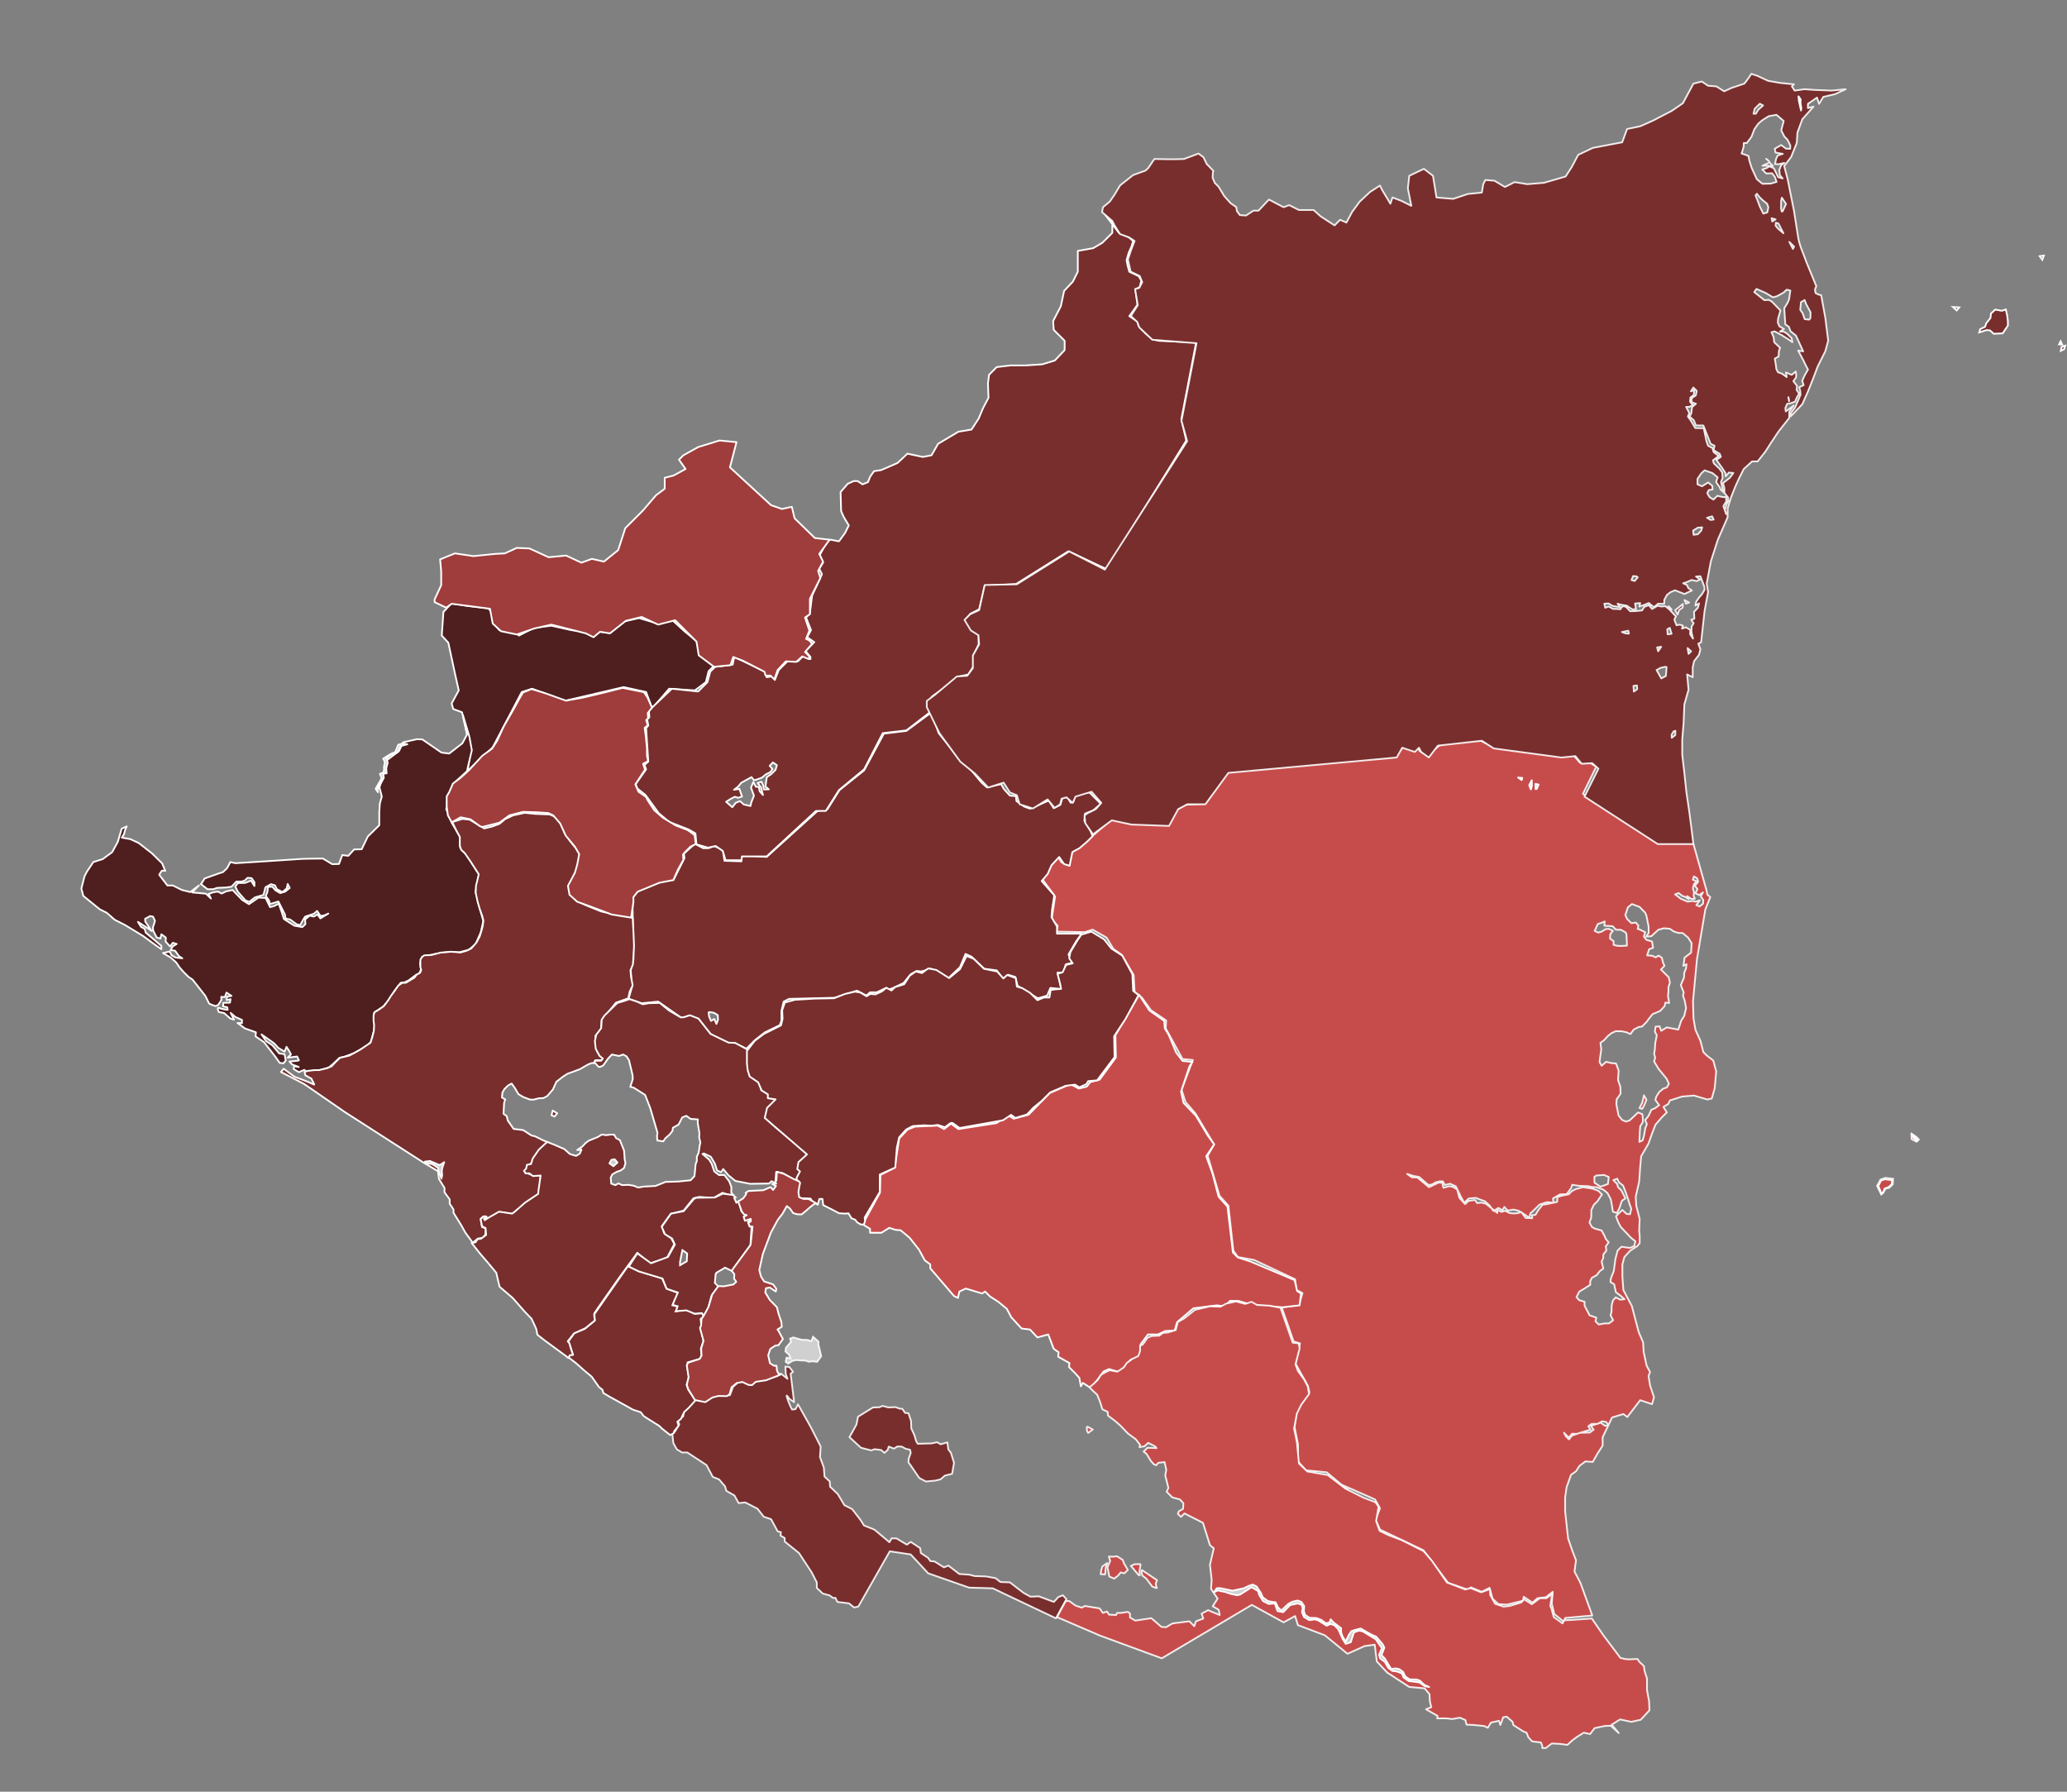 <?xml version="1.0" encoding="UTF-8" standalone="no"?>
<svg
   xmlns:dc="http://purl.org/dc/elements/1.1/"
   xmlns:cc="http://creativecommons.org/ns#"
   xmlns:rdf="http://www.w3.org/1999/02/22-rdf-syntax-ns#"
   xmlns:svg="http://www.w3.org/2000/svg"
   xmlns="http://www.w3.org/2000/svg"
   xmlns:sodipodi="http://sodipodi.sourceforge.net/DTD/sodipodi-0.dtd"
   xmlns:inkscape="http://www.inkscape.org/namespaces/inkscape"
   font-size="12"
   font-style="normal"
   font-weight="normal"
   height="364"
   stroke-miterlimit="10"
   width="420"
   id="svg2471"
   sodipodi:version="0.32"
   inkscape:version="0.92.3 (2405546, 2018-03-11)"
   sodipodi:docname="1.svg"
   inkscape:output_extension="org.inkscape.output.svg.inkscape"
   version="1.0"
   style="font-style:normal;font-weight:normal;font-size:12px;font-family:Dialog;display:inline;color-interpolation:auto;fill:#000000;fill-opacity:1;stroke:#000000;stroke-width:1;stroke-linecap:square;stroke-linejoin:miter;stroke-miterlimit:10;stroke-dasharray:none;stroke-dashoffset:0;stroke-opacity:1;color-rendering:auto;image-rendering:auto;shape-rendering:auto;text-rendering:auto">
  <rect width="100%" height="100%" fill="#808080" stroke="none"/>
  <sodipodi:namedview
     inkscape:window-height="1953"
     inkscape:window-width="2162"
     inkscape:pageshadow="2"
     inkscape:pageopacity="0.0"
     guidetolerance="10.0"
     gridtolerance="10.0"
     objecttolerance="10.0"
     borderopacity="1.0"
     bordercolor="#666666"
     pagecolor="#ffffff"
     id="base"
     showgrid="false"
     inkscape:zoom="2.4746003"
     inkscape:cx="210.8595"
     inkscape:cy="173.33874"
     inkscape:current-layer="layer1"
     showguides="false"
     inkscape:guide-bbox="true"
     borderlayer="true"
     inkscape:window-x="1637"
     inkscape:window-y="0"
     inkscape:window-maximized="0"
     inkscape:snap-nodes="true"
     fit-margin-top="0"
     fit-margin-left="0"
     fit-margin-right="0"
     fit-margin-bottom="0"
     inkscape:snap-bbox="true"
     inkscape:bbox-nodes="true"
     inkscape:bbox-paths="true"
     inkscape:snap-bbox-edge-midpoints="true"
     inkscape:snap-bbox-midpoints="true"
     inkscape:object-paths="true"
     inkscape:object-nodes="true"
     inkscape:snap-intersection-paths="true"
     inkscape:snap-smooth-nodes="true"
     inkscape:snap-midpoints="true"
     inkscape:snap-center="true"
     inkscape:snap-object-midpoints="true"
     inkscape:snap-text-baseline="true" />
  <!--Generated by the Batik Graphics2D SVG Generator-->
  <defs
     id="genericDefs">
    <inkscape:perspective
       id="perspective2539"
       inkscape:persp3d-origin="700 : 397.33333 : 1"
       inkscape:vp_z="1400 : 596 : 1"
       inkscape:vp_y="0 : 1000 : 0"
       inkscape:vp_x="0 : 596 : 1"
       sodipodi:type="inkscape:persp3d" />
    <defs
       id="defs1">
      <clipPath
         clipPathUnits="userSpaceOnUse"
         id="clipPath1">
        <path
           d="m 0,0 1400,0 0,1192 -1400,0 z"
           id="path2478"
           inkscape:connector-curvature="0" />
      </clipPath>
    </defs>
    <inkscape:perspective
       sodipodi:type="inkscape:persp3d"
       inkscape:vp_x="0 : 526.18109 : 1"
       inkscape:vp_y="0 : 1000 : 0"
       inkscape:vp_z="744.09448 : 526.18109 : 1"
       inkscape:persp3d-origin="372.04724 : 350.78739 : 1"
       id="perspective2675" />
    <inkscape:perspective
       sodipodi:type="inkscape:persp3d"
       inkscape:vp_x="0 : 526.18109 : 1"
       inkscape:vp_y="0 : 1000 : 0"
       inkscape:vp_z="744.09448 : 526.18109 : 1"
       inkscape:persp3d-origin="372.04724 : 350.78739 : 1"
       id="perspective2702" />
    <inkscape:perspective
       sodipodi:type="inkscape:persp3d"
       inkscape:vp_x="0 : 0.5 : 1"
       inkscape:vp_y="0 : 1000 : 0"
       inkscape:vp_z="1 : 0.5 : 1"
       inkscape:persp3d-origin="0.5 : 0.33333333 : 1"
       id="perspective3920" />
    <inkscape:perspective
       id="perspective3505"
       inkscape:persp3d-origin="143 : 62 : 1"
       inkscape:vp_z="286 : 93 : 1"
       inkscape:vp_y="0 : 1000 : 0"
       inkscape:vp_x="0 : 93 : 1"
       sodipodi:type="inkscape:persp3d" />
    <inkscape:perspective
       id="perspective10"
       inkscape:persp3d-origin="372.04724 : 350.78739 : 1"
       inkscape:vp_z="744.09448 : 526.18109 : 1"
       inkscape:vp_y="0 : 1000 : 0"
       inkscape:vp_x="0 : 526.18109 : 1"
       sodipodi:type="inkscape:persp3d" />
    <inkscape:perspective
       sodipodi:type="inkscape:persp3d"
       inkscape:vp_x="0 : 526.18109 : 1"
       inkscape:vp_y="0 : 1000 : 0"
       inkscape:vp_z="744.09448 : 526.18109 : 1"
       inkscape:persp3d-origin="372.04724 : 350.78739 : 1"
       id="perspective2390" />
  </defs>
  <g
     style="display:inline"
     inkscape:label="base"
     id="layer2"
     inkscape:groupmode="layer"
     transform="translate(0,-828)" />
  <g
     style="display:inline"
     inkscape:label="coastline"
     id="layer6"
     inkscape:groupmode="layer"
     transform="translate(0,-828)" />
  <g
     style="display:inline"
     inkscape:label="water_line"
     id="layer9"
     inkscape:groupmode="layer"
     transform="translate(0,-828)" />
  <g
     style="display:inline;opacity:0.5"
     inkscape:label="admin2"
     id="layer3"
     inkscape:groupmode="layer"
     transform="translate(0,-828)">
    <path
       style="font-style:normal;font-weight:normal;font-size:12px;font-family:Dialog;display:inline;overflow:visible;visibility:visible;opacity:1;fill:#d0d0d0;fill-opacity:1;fill-rule:evenodd;stroke:#ffffff;stroke-width:1.148;stroke-linecap:round;stroke-linejoin:round;stroke-miterlimit:7.614;stroke-dasharray:none;stroke-dashoffset:0;stroke-opacity:1;marker:none;marker-start:none;marker-mid:none;marker-end:none;enable-background:accumulate"
       id="path2590"
       d="m 377.894,902.888 3.168,-2.011 -0.231,-3.415 -1.312,-2.524 -0.915,-2.332 1.024,-3.037 4.61,-3.851 2.04,-1.042 2.829,-0.656 2.554,-1.679 2.144,-2.568 1.851,-2.102"
       clip-path="url(#clipPath1)"
       inkscape:connector-curvature="0"
       transform="matrix(0.305,0,0,0.305,-0.07,828.43)" />
    <path
       style="font-style:normal;font-weight:normal;font-size:12px;font-family:Dialog;display:inline;overflow:visible;visibility:visible;opacity:1;fill:#d0d0d0;fill-opacity:1;fill-rule:evenodd;stroke:#ffffff;stroke-width:1.148;stroke-linecap:round;stroke-linejoin:round;stroke-miterlimit:7.614;stroke-dasharray:none;stroke-dashoffset:0;stroke-opacity:1;marker:none;marker-start:none;marker-mid:none;marker-end:none;enable-background:accumulate"
       id="path2692"
       d="m 372.418,545.28 -2.694,-2.41 -0.638,-0.77"
       clip-path="url(#clipPath1)"
       inkscape:connector-curvature="0"
       transform="matrix(0.305,0,0,0.305,-0.07,828.43)" />
    <path
       style="font-style:normal;font-weight:normal;font-size:12px;font-family:Dialog;display:inline;overflow:visible;visibility:visible;opacity:1;fill:#d0d0d0;fill-opacity:1;fill-rule:evenodd;stroke:#ffffff;stroke-width:1.148;stroke-linecap:round;stroke-linejoin:round;stroke-miterlimit:7.614;stroke-dasharray:none;stroke-dashoffset:0;stroke-opacity:1;marker:none;marker-start:none;marker-mid:none;marker-end:none;enable-background:accumulate"
       id="path2844"
       d="m 424.947,832.874 -5.973,9.005"
       clip-path="url(#clipPath1)"
       inkscape:connector-curvature="0"
       transform="matrix(0.305,0,0,0.305,-0.07,828.43)" />
  </g>
  <g
     style="display:inline"
     inkscape:label="land"
     id="layer1"
     inkscape:groupmode="layer"
     transform="translate(0,-828)">
    <g
       id="g3081"
       style="fill:#c64c4b;fill-opacity:1;stroke:#ffffff;stroke-width:1.148;stroke-miterlimit:7.614;stroke-dasharray:none"
       transform="matrix(0.305,0,0,0.305,-0.07,828.43)">
      <title
         id="title3089">Region Autnoma del Atlantico Sur</title>
      <path
         id="path3781"
         d="m 1250.726,788.502 2.791,5.698 1.395,-1.163 1.512,-2.791 2.442,-0.465 2.326,-2.326 0.233,-3.721 -5.233,-0.581 -3.14,1.163 z"
         style="font-style:normal;font-weight:normal;font-size:12px;font-family:Dialog;display:inline;fill:#c64c4b;fill-opacity:1;stroke:#ffffff;stroke-width:1.148;stroke-linecap:butt;stroke-linejoin:miter;stroke-miterlimit:7.614;stroke-dasharray:none;stroke-dashoffset:0;stroke-opacity:0.882"
         inkscape:connector-curvature="0" />
      <path
         id="path3783"
         d="m 1273.634,754.781 0.116,2.558 3.256,1.744 1.628,-1.395 -1.628,-1.744 -3.372,-2.326 z"
         style="font-style:normal;font-weight:normal;font-size:12px;font-family:Dialog;display:inline;fill:#c64c4b;fill-opacity:1;stroke:#ffffff;stroke-width:1.148;stroke-linecap:round;stroke-linejoin:round;stroke-miterlimit:7.614;stroke-dasharray:none;stroke-dashoffset:0;stroke-opacity:0.882"
         inkscape:connector-curvature="0" />
      <path
         clip-path="url(#clipPath1)"
         d="m 749.305,638.669 6.838,10.924 -0.28,6.711 0.252,3.221 2.554,2.28 1.452,0.327"
         id="path2550"
         style="font-style:normal;font-weight:normal;font-size:12px;font-family:Dialog;display:inline;overflow:visible;visibility:visible;opacity:1;fill:#c64c4b;fill-opacity:1;fill-rule:evenodd;stroke:#ffffff;stroke-width:1.148;stroke-linecap:round;stroke-linejoin:round;stroke-miterlimit:7.614;stroke-dasharray:none;stroke-dashoffset:0;stroke-opacity:1;marker:none;marker-start:none;marker-mid:none;marker-end:none;enable-background:accumulate"
         sodipodi:nodetypes="cccccc"
         inkscape:connector-curvature="0" />
      <path
         style="fill:#c64c4b;fill-opacity:1;stroke:#ffffff;stroke-width:0.5;stroke-linecap:round;stroke-linejoin:round;stroke-miterlimit:7.614;stroke-dasharray:none;stroke-opacity:0.882"
         d="m 429.682,214.922 -8.025,0.43 -3.582,0.859 -3.871,3.01 -2.148,-1.289 -0.287,-1.004 -2.006,0.574 -2.438,-0.717 -2.578,3.01 -26.227,1.146 -5.588,0.43 -16.338,2.293 -6.734,9.602 -5.59,0.287 -2.865,1.576 -2.438,4.299 -11.32,-0.43 -4.873,-1.291 -5.59,4.873 -5.732,3.869 -1.146,4.73 -2.148,-0.861 -1.004,-1.576 -2.006,2.438 -2.436,4.154 3.582,4.873 -1.004,6.592 1.721,1.863 -0.287,1.721 8.168,0.143 2.293,-0.717 4.014,2.293 2.006,3.297 2.436,1.719 3.439,5.875 0.287,4.873 2.15,1.721 2.58,3.582 4.441,3.01 -0.143,2.293 4.871,8.885 3.01,0.287 -3.295,8.598 1.146,3.584 2.865,3.295 5.445,9.029 -1.863,3.295 3.439,11.609 2.58,2.865 1.434,13.041 1.289,1.863 4.73,0.859 11.895,5.59 0.43,3.152 1.719,0.859 -1.002,3.439 -5.016,0.717 3.439,9.889 1.861,0.572 -1.289,5.877 3.582,6.447 0.43,1.863 -3.582,5.16 -0.717,4.871 1.004,5.16 0,4.873 2.293,2.578 6.02,0.574 4.299,3.582 9.744,4.299 1.434,2.58 -1.289,3.297 1.289,2.865 12.611,6.02 7.164,9.459 5.877,2.006 0.717,-0.717 3.152,1.289 2.293,-1.146 0.859,3.152 1.721,1.578 2.436,0.143 4.729,-1.146 0.145,-1.146 2.578,1.719 1.434,-1.289 2.436,-0.287 2.008,-1.576 -0.287,3.439 0.717,3.01 2.865,2.293 0.287,-1.146 7.883,-0.717 -3.439,-9.457 -1.721,-3.297 0.43,-3.297 -1.002,-2.578 -1.291,-3.727 -0.859,-7.883 0,-4.012 0.43,-3.01 1.291,-3.582 1.432,-1.004 1.004,-1.576 1.719,-1.289 2.15,0.143 1.289,-2.293 1.576,-2.436 0,-2.438 1.66,-3.494 -0.971,0.172 -1.277,-0.902 -0.604,0.201 -0.244,0.148 -0.201,0 -1.783,0.594 0.799,1.076 -1.092,0.84 -2.793,0.062 -2.383,0.82 -0.887,1.104 -0.883,-0.871 -0.562,-1.047 1.373,1.396 0.992,-1.127 1.316,0.047 2.516,-0.793 1.48,-0.393 -0.617,-1.023 0.959,-0.686 1.564,0 0.445,-0.148 1.006,-0.611 1.182,0.199 0.703,0.861 1.025,-2.158 3.295,-1.002 1.146,0.859 3.727,-4.873 3.439,1.146 0.572,-2.006 -1.146,-3.439 -0.43,-2.723 0.43,-1.146 -1.002,-1.863 -0.861,-4.012 -0.143,-2.723 -1.289,-3.01 -2.006,-7.596 -1.146,-2.15 -1.291,-2.436 -0.287,-3.869 0,-3.584 0.574,-2.148 1.719,-1.863 2.008,-1.289 0.715,-0.861 0,-2.148 -0.143,-1.576 0.143,-3.297 -1.002,-3.869 -0.143,-2.58 1.002,-4.441 0.287,-4.156 0.287,-3.152 2.148,-3.727 1.004,-2.867 1.002,-2.578 1.863,-2.15 1.434,-1.434 -1.004,-1.576 1.434,-0.859 0.43,-1.004 3.584,-1.146 3.439,-0.285 3.869,1.146 1.289,-0.287 0.859,-3.01 0.43,-4.873 -0.859,-3.152 -1.863,-1.434 -1.002,-1.002 -0.861,-3.297 -1.432,-3.152 -0.574,-3.297 -0.143,-5.016 1.146,-12.18 2.436,-14.475 1.434,-3.584 -0.859,-0.715 -0.287,-1.434 -0.859,-3.01 -2.867,-10.176 -2.293,-0.715 -6.592,0.143 -1.863,0 -21.352,-14.045 3.869,-7.881 -1.863,-1.146 -2.867,0 -1.863,-2.15 -4.729,0.145 -18.631,-2.58 -3.725,-1.863 z m 62.035,39.436 0.916,0.539 0.33,1.014 -0.973,1.178 0.752,0.947 -0.576,1.211 1.078,0.537 1.104,-0.775 -0.633,1.146 0.723,1.076 -0.065,1.055 -0.998,0.797 -0.947,-0.379 1.002,-1.412 -1.172,0.396 -0.949,-0.195 -1.459,0.184 -1.998,-0.863 -1.596,-1.246 1.012,-0.373 1.1,0.848 0.711,0.193 1.1,0.746 -0.408,-0.891 1.15,0.799 1.061,-0.01 -0.33,-0.889 0.072,-1.141 -0.301,-1.018 0.285,-1.189 0.756,-0.896 -1.053,-0.406 0.307,-0.982 z m -17.979,8.023 2.211,0.84 1.641,1.688 0.357,0.914 0.613,3.047 0.021,1.922 -0.732,1.027 1.512,-0.105 2.041,-1.863 1.623,-0.441 1.717,0.156 1.152,0.797 1.318,0.41 1.242,0.021 1.568,1.322 1.031,1.627 -0.15,2.75 -1.902,1.449 -0.182,1.426 -0.176,0.957 0.934,-0.479 -0.156,1.217 -0.52,1.291 -0.047,1.35 -0.938,2.219 0.84,2.09 -0.201,1.01 0.48,1.357 0.414,2.188 -0.291,1.225 -0.248,1.053 -0.896,1.439 -0.83,2.547 -3.326,-0.641 -1.631,0.986 -0.482,-1.305 -1.164,0.111 -0.182,1.424 0.539,1.074 -0.434,2.227 -0.129,1.926 -0.211,1.184 0.324,1.174 -0.334,1.061 1.287,2.148 1.162,1.426 1.197,1.469 0.664,1.439 -0.598,1.08 -1.09,0.373 -1.152,0.994 -0.842,1.336 -0.252,0.932 1.111,1.5 -1.23,0.912 -1.037,0.426 -0.848,1.83 -0.953,1.146 0.492,1.209 -0.496,1.291 -0.266,1.762 -0.447,1.629 -0.961,0.479 0.131,-3.166 0.129,-1.453 0.73,-1.105 0.018,-1.084 -0.166,-1.254 -1.234,-0.488 -2.414,2.273 -1.062,0.373 -1.156,-0.484 -1.035,-1.314 -0.637,-3.309 0.102,-1.375 1.135,-1.617 -0.074,-2.027 -0.682,-1.984 0.086,-1.15 0.113,-1.52 -0.785,-2.117 -1.137,-0.043 -1.711,-0.416 -1.314,1.148 -0.617,-1.125 0.506,-3.629 -0.234,-1.898 1.016,-0.738 1.156,-1.254 1.018,-0.814 1.227,-0.578 1.771,0.027 1.344,0.279 1.156,0.537 0.971,-1.309 1.504,-0.762 0.891,-0.109 1.346,-1.355 0.621,-0.873 1.135,-1.41 1.012,-0.398 1.197,-0.527 1.266,-1.381 0.229,-1.035 1.076,0.148 -0.139,-0.912 -0.193,-1.146 0.137,-1.355 0.012,-1.264 0.418,-1.24 -0.371,-1.59 -2.24,-2.217 1.023,-1.074 -0.461,-1.057 -0.297,-1.293 -0.943,-0.611 -0.881,0.506 -0.918,-0.457 -1.533,-0.127 0.584,-1.783 1.145,-0.424 -0.314,-1.822 -1.66,-0.492 -0.699,-0.947 0.391,-1.266 -1.844,-0.881 -0.338,-0.062 0.201,-0.957 -0.756,-0.895 -1.273,0.188 -1.199,-1.16 -0.564,-1.178 0.725,-2.248 1.207,-0.967 z m -7.916,5.043 -0.1,1.246 2.406,0.141 0.965,1.027 1.455,0.023 1.285,0.721 0.285,0.471 0.123,2.234 0.035,1.17 -1.656,0.09 -1.045,-0.027 -1.16,-0.277 -0.01,-1.117 -1.049,-0.691 0.102,-1.322 0.756,-0.975 -1.262,-0.566 -0.928,0.117 -1.098,0.709 -1.018,0.27 -0.99,-0.508 0.904,-1.984 1.09,-0.348 0.908,-0.402 z m 11.402,50.473 -0.482,2.096 -0.818,1.598 0.789,0.246 0.545,-1.004 0.686,-1.625 -0.719,-1.311 z m -68.742,22.807 1.842,0.596 1.607,0.281 2.74,2.35 1.084,-0.166 0.906,-0.586 1.246,-0.32 0.924,0.014 0.619,1.047 1.512,-0.369 1.652,0.777 1.461,3.006 0.953,1.754 1.338,-1.254 2.062,-0.178 1.051,0.43 1.549,0.543 1.408,1.266 0.543,0.787 0.789,0.637 1.219,-0.738 1.127,0.666 0.594,-0.953 0.936,1.053 1.721,-0.287 1.42,0.334 0.684,0.408 0.145,-0.049 0.174,0.238 0.646,0.387 1.49,1.035 0.336,-1.268 1.098,-0.998 1.555,-1.535 2.148,-0.721 1.852,0.18 0.045,-0.01 -0.139,-1.234 2.053,-1.189 1.896,-0.057 1.299,-1.738 0.332,-0.982 0,-0.002 1.791,0.285 2.902,0.123 1.105,0.25 1.242,0.045 1.943,0.68 1.232,0.992 0.986,1.871 0.229,1.209 0.367,2.354 1.162,0.4 0.812,-1.605 0.293,-0.988 0.387,-1.006 0.986,-0.66 -1.178,-2.33 -0.963,-0.924 -0.25,-0.912 -1.117,-1.135 1.143,-0.424 0.459,1.047 1.227,0.953 0.734,1.883 0.834,2.428 0.301,1.043 0.508,1.332 -0.344,1.631 -1.002,-0.068 -1.266,-1.172 -1.828,1.824 0.578,1.568 0.768,1.518 3.143,3.295 1.158,0.898 -0.355,1.381 -1.25,0.541 -2.441,-0.346 -1.127,1.125 -0.645,2.457 -0.449,3.42 -0.852,2.168 -0.123,1.09 1.072,0.639 0.49,2.293 1.383,1.035 1.146,1.004 -1.27,0.137 -1.309,-0.67 -0.805,0.922 -0.365,1.449 -0.029,1.791 -0.279,1.061 0.742,1.414 -1.201,0.916 -1.318,0.01 -1.666,0.312 -0.951,-0.93 0.236,-1.07 -1.936,-0.664 -0.469,-0.896 -0.992,-1.904 -0.008,-1.143 -1.584,-0.459 -0.744,-0.9 0.789,-1.572 1.357,-0.811 1.865,-1.191 -0.065,-0.936 0.518,-1.084 1.357,-0.732 0.916,-1.18 1.041,-0.789 -0.496,-1.982 0.49,-1.107 0.016,-0.986 0.889,-1.129 -0.191,-1.199 0.861,-1.18 -0.83,-0.949 -0.393,-0.959 -0.861,-1.553 -1.867,-0.496 -0.916,-0.48 -0.719,-1.311 0.523,-1.498 0.006,-2.104 0.738,-1.547 1.018,-0.996 1.352,-2.006 -1.092,-1.08 -1.629,-0.598 -1.545,-0.238 -1.248,-0.193 -2.094,0.541 -1.117,0.553 -0.93,0.971 -1.979,0.406 -1.316,0.404 -0.074,1.4 -1.062,0.229 0.002,0.014 -0.047,-0.004 -2.105,0.451 -0.998,0.105 -1.291,1.617 -0.785,1.338 -1.031,0.09 0.092,0.883 -1.926,-0.08 -1.08,-1.484 -0.318,-0.189 -0.799,0.266 -0.979,0.115 -1.424,-0.1 -1.389,-0.695 -0.982,0.35 -1.232,-0.59 -0.014,0.883 -0.881,-0.711 -0.246,0.15 -0.543,-0.787 -1.67,-1.348 -1.316,-0.305 -1.217,0.139 -0.541,-0.891 -1.879,0.232 -1.068,0.945 -1.639,-1.789 -0.678,-2.502 -1.336,-0.746 -0.922,-0.143 -1.723,0.443 -0.322,-1.484 -1.109,0.01 -2.74,1.312 -3.367,-2.799 -1.637,-0.074 -1.334,-0.979 z m 57.123,0.305 1.391,0.594 -0.121,1.088 -0.121,0.959 -2.152,0.773 -1.75,-1.17 -0.027,-1.715 0.641,-0.379 2.141,-0.15 z"
         transform="matrix(2.295,0,0,2.295,0.229,-1.409)"
         id="path3007"
         inkscape:connector-curvature="0" />
      <path
         clip-path="url(#clipPath1)"
         d="m 1277.444,758.54 -2.389,-2.01 -0.75,-2.04 3.641,3.046 z"
         id="path2530"
         style="display:inline;overflow:visible;visibility:visible;opacity:1;fill:#c64c4b;fill-opacity:1;fill-rule:evenodd;stroke:#ffffff;stroke-width:1.148;stroke-linecap:butt;stroke-linejoin:miter;stroke-miterlimit:7.614;stroke-dasharray:none;stroke-dashoffset:0;stroke-opacity:1;marker:none;marker-start:none;marker-mid:none;marker-end:none;enable-background:accumulate"
         inkscape:connector-curvature="0" />
      <path
         clip-path="url(#clipPath1)"
         d="m 1253.704,793.691 -2.15,-5.164 1.885,-3.661 2.56,-0.789 4.72,0.562 -0.109,2.62 -2.16,2.047 -2.623,0.966 -0.888,2.189 z"
         id="path2532"
         style="display:inline;overflow:visible;visibility:visible;opacity:1;fill:#c64c4b;fill-opacity:1;fill-rule:evenodd;stroke:#ffffff;stroke-width:1.148;stroke-linecap:butt;stroke-linejoin:miter;stroke-miterlimit:7.614;stroke-dasharray:none;stroke-dashoffset:0;stroke-opacity:1;marker:none;marker-start:none;marker-mid:none;marker-end:none;enable-background:accumulate"
         inkscape:connector-curvature="0" />
    </g>
    <path
       style="fill:#772e2d;fill-opacity:1;stroke:#ffffff;stroke-width:0.35;stroke-linecap:round;stroke-linejoin:round;stroke-miterlimit:7.614;stroke-dasharray:none;stroke-opacity:1"
       d="m 189.28,972.706 -5.12,3.784 -4.564,0.556 -4.009,7.458 -5.008,4.007 -2.45,3.896 -2.003,0.334 -10.352,9.352 -4.119,-0.335 -1.002,0.112 0,1.113 -3.451,-0.111 -0.334,-2.227 -1.781,-0.779 -1.113,0.446 -1.113,0 -1.669,-0.89 -2.227,2.003 0.112,0.891 -2.227,4.452 -1.892,0.112 -5.343,2.115 -1.113,1.336 0.221,12.578 -0.556,2.115 0.223,3.563 -0.667,2.338 2.671,0.89 3.339,-0.334 4.787,3.339 1.336,-0.444 2.115,0.667 2.673,3.34 3.451,1.559 1.224,0 2.338,1.113 1.781,-1.782 2.003,-1.559 3.006,-1.446 0.334,-0.891 0,-2.003 0.446,-1.892 1.113,-0.557 9.239,-0.223 4.564,-1.448 1.892,1.002 0.779,-0.667 1.336,0 1.892,-0.891 0.556,0.334 0.891,-0.334 2.115,-1.002 1.446,-1.78 1.225,-0.669 0.89,0.112 2.004,-0.556 3.562,1.892 2.338,-2.227 1.113,-2.671 1.225,0.556 2.561,2.45 2.559,0.334 1.225,1.669 1.113,-0.779 1.446,0.446 0.446,1.781 4.119,2.559 1.892,-0.556 0.667,-1.559 2.227,0.223 -0.779,-3.34 1.224,0 0.446,-1.669 1.336,-0.334 -0.779,-1.669 1.559,-2.673 1.113,-1.557 -5.009,0 0,-1.448 -1.113,-1.892 0.112,-1.559 0.444,-2.894 -2.559,-2.894 1.224,-1.446 0.779,-1.781 1.559,-1.669 1.002,1.446 1.113,0.334 0.556,-2.782 1.448,-0.779 1.559,-1.336 1.113,-1.113 -0.446,-1.113 -1.225,-2.004 0.112,-1.446 1.669,-0.669 1.559,-1.336 -2.338,-2.338 -1.113,0.112 -1.781,0.444 -0.334,1.336 -0.556,0.223 -0.669,-1.113 -1.001,0.111 -0.446,1.448 -1.336,0.667 -1.002,-1.559 -3.784,1.671 -1.225,-0.446 -1.559,-1.113 -0.111,-1.002 -1.225,-0.111 -1.224,-1.336 -0.556,-1.002 -2.894,0.667 -1.114,-1.001 -2.226,-2.673 -2.115,-1.78 -1.559,-2.115 -2.782,-3.451 -1.448,-4.23 z m -45.188,60.904 0.943,0.134 0.812,0.478 0.048,0.945 -0.32,0.852 -0.438,-1.002 -0.67,0.395 -0.364,-0.84 -0.124,-0.855 0.112,-0.108 z"
       id="path3880"
       inkscape:connector-curvature="0">
      <title
         id="title4548">Matagalpa</title>
    </path>
    <path
       style="fill:#4f1e1e;fill-opacity:1;stroke:#ffffff;stroke-width:0.35;stroke-linecap:round;stroke-linejoin:round;stroke-miterlimit:7.614;stroke-dasharray:none;stroke-opacity:1"
       d="m 94.995,984.616 0.668,-4.007 -1.781,-7.904 -1.781,-0.668 -0.334,-1.113 1.447,-2.672 -0.779,-3.451 -1.336,-6.234 -1.336,-1.447 0.334,-4.787 1.67,-1.781 3.34,0.557 4.007,0.445 1.113,1.002 -0.111,1.67 1.336,1.781 2.004,0.334 1.447,0.334 0.557,0.445 3.006,-1.558 3.562,-0.445 4.007,0.891 2.783,0.334 1.781,1.002 1.224,-1.002 2.004,0.223 3.117,-2.338 2.894,-0.668 3.34,1.002 1.113,-0.223 1.224,-0.111 1.113,-0.223 2.56,2.338 2.338,1.892 0.557,2.338 3.228,2.449 -1.336,1.336 -0.557,2.226 -2.226,1.67 -5.232,-0.334 -3.451,4.007 -1.224,-3.34 -4.564,-1.002 -11.911,2.783 -6.679,-2.449 -2.115,0.668 -5.9,11.243 z"
       id="path3027"
       inkscape:connector-curvature="0">
      <title
         id="title3753">Madriz</title>
    </path>
    <path
       style="fill:#c64c4b;fill-opacity:1;stroke:#ffffff;stroke-width:0.35;stroke-linecap:round;stroke-linejoin:round;stroke-miterlimit:7.614;stroke-dasharray:none;stroke-opacity:1"
       d="m 175.282,1076.737 1.505,0.903 0,0.802 2.307,0 1.605,-1.003 1.204,0.401 1.103,0.1 1.806,1.505 1.906,2.408 1.204,2.207 1.103,0.803 0,0.803 4.815,5.617 0.803,0.401 0.301,-1.304 1.304,-0.602 3.31,1.003 0.602,-0.401 1.003,1.003 1.705,1.104 1.705,1.404 0.903,1.705 2.107,2.307 1.705,0.201 1.505,1.605 2.207,-0.602 1.103,2.909 1.003,0.702 -0.1,0.903 2.307,1.304 -0.1,0.803 1.204,1.204 0.903,1.003 0.301,1.705 0.401,-0.702 1.705,1.104 2.508,-3.411 1.103,-0.502 2.307,0.702 2.107,-2.608 1.906,-0.602 0.1,-2.508 1.505,-2.006 2.006,0 1.505,-0.702 1.906,-0.1 0.502,-1.705 3.31,-2.809 4.715,-0.602 1.705,0.201 1.003,-1.103 1.705,0 2.408,0.702 1.806,0.201 4.715,0.401 3.511,-0.401 0.301,-2.408 -0.803,-0.502 -0.502,-2.207 -9.028,-3.812 -2.508,-0.802 -1.003,-1.003 -1.103,-9.329 -1.806,-2.006 -1.204,-4.615 -1.304,-3.611 1.605,-2.408 -1.304,-1.806 -2.408,-4.013 -2.508,-2.608 -0.502,-2.307 0.803,-2.408 0.903,-2.708 0.602,-0.903 -2.006,-0.201 -1.304,-1.705 -1.505,-3.611 -0.803,-1.304 -0.1,-1.505 -3.009,-2.107 -2.107,-3.21 -4.815,8.226 0.1,4.514 -3.31,4.514 -1.906,0.502 -0.702,0.903 -1.605,0.401 -1.705,-0.903 -4.213,1.806 -4.314,4.414 -3.009,0.803 -1.103,-0.702 -2.408,1.605 -7.724,1.204 -1.505,-1.103 -1.404,1.103 -1.304,-0.702 -4.614,0.201 -1.505,0.602 -1.705,1.806 -0.903,5.919 -2.909,1.505 -0.1,3.611 -2.909,5.317 z"
       id="path3842"
       inkscape:connector-curvature="0">
      <title
         id="title3723">Chontales</title>
    </path>
    <g
       id="g3826"
       style="fill:#772e2d;fill-opacity:1;stroke:#ffffff;stroke-width:1.148;stroke-miterlimit:7.614;stroke-dasharray:none"
       transform="matrix(0.305,0,0,0.305,0.064,828.255)">
      <title
         id="title3830">Rivas</title>
      <path
         id="path3809"
         d="m 710.249,1064.323 -6.977,12.791 -42.094,-20 -15.814,-0.465 -27.21,-9.535 -11.628,-12.558 -13.954,-2.093 -20.931,36.745 -2.791,0.698 -3.488,-2.791 -7.675,-0.93 -1.395,-2.791 -1.395,0.233 -2.558,-1.861 -4.419,-1.163 -3.954,-3.721 0,-3.721 -3.488,-6.744 -8.372,-12.791 -9.535,-7.675 0,-2.326 -2.791,-1.628 0.233,-2.326 -2.093,-0.465 -4.419,-8.14 -4.884,-1.628 -4.186,-5.349 -8.14,-4.186 -4.419,0.465 -2.791,-5.116 -5.349,-3.023 -0.93,-3.023 -3.954,-4.651 -4.186,-1.628 -4.186,-7.907 -12.791,-8.372 -3.488,0 -3.488,-2.093 -2.326,-4.186 -0.698,-6.279 1.628,-1.163 3.023,-5.116 -1.163,-2.558 3.721,-2.558 0.93,-4.419 7.907,-7.442 5.814,1.628 6.744,-3.954 9.768,0 2.093,-5.582 3.954,-3.488 3.256,0 5.116,1.861 3.488,-2.326 4.651,-0.698 8.837,-2.558 2.558,-1.628 4.419,3.488 -1.163,-3.256 -0.233,-4.884 2.558,0.233 2.558,3.256 -1.628,1.163 2.326,19.07 -3.256,-2.326 c 0,0 -3.023,-4.884 -1.163,0.233 1.861,5.116 3.023,6.977 3.023,6.977 l 2.326,-0.233 1.628,-3.256 8.605,15.349 6.512,12.791 -0.465,6.977 2.558,6.977 0.465,6.047 3.488,3.256 0.233,3.488 5.116,4.884 4.419,7.442 5.116,2.558 5.582,7.209 2.326,3.721 6.977,2.791 10,8.372 1.395,-2.558 3.256,0 6.977,4.186 2.558,-1.861 6.279,4.186 0.465,3.256 4.884,3.256 1.395,2.093 2.791,0.233 6.279,3.954 3.023,-1.163 7.209,5.582 6.744,0.465 3.488,0.93 7.675,0.233 6.279,1.163 3.256,2.558 6.279,0.233 9.07,6.977 4.651,2.558 5.582,-0.233 10,3.721 3.023,-3.256 3.023,-1.163 z"
         style="fill:#772e2d;fill-opacity:1;stroke:#ffffff;stroke-width:1.148;stroke-linecap:round;stroke-linejoin:round;stroke-miterlimit:7.614;stroke-dasharray:none;stroke-opacity:0.882"
         inkscape:connector-curvature="0" />
      <path
         id="path3811"
         d="m 564.315,956.413 2.442,-4.302 2.209,-4.07 1.047,-5.233 10,-6.163 4.186,-0.116 2.209,-0.93 3.837,1.047 4.651,-0.233 2.907,1.047 1.744,0.116 1.744,2.674 2.326,0.233 1.744,5.233 0.116,4.884 2.093,4.535 1.163,3.954 1.047,1.744 9.186,-0.233 3.721,-0.814 2.326,1.395 4.535,-1.279 0.581,4.651 1.744,2.209 2.093,6.861 -1.279,7.209 -4.768,1.163 -3.023,2.558 -3.488,0.814 -6.163,0.581 -4.419,-2.326 -6.047,-8.837 -1.163,-1.512 0.116,-2.326 1.395,-4.07 -0.465,-2.093 -2.791,-0.581 -2.791,-1.512 -3.023,0 -2.093,1.395 -3.488,-1.395 -0.698,2.209 -2.209,1.977 -2.093,-1.861 -4.419,-0.581 -2.209,0.814 -6.861,-1.744 z"
         style="font-style:normal;font-weight:normal;font-size:12px;font-family:Dialog;display:inline;fill:#772e2d;fill-opacity:1;stroke:#ffffff;stroke-width:1.148;stroke-linecap:round;stroke-linejoin:round;stroke-miterlimit:7.614;stroke-dasharray:none;stroke-dashoffset:0;stroke-opacity:0.882"
         transform="translate(1.395,0)"
         inkscape:connector-curvature="0" />
    </g>
  </g>
  <g
     style="display:inline"
     inkscape:label="water_inland"
     id="layer4"
     inkscape:groupmode="layer"
     transform="translate(0,-828)">
    <path
       style="fill:#4f1e1e;fill-opacity:1;stroke:#ffffff;stroke-width:0.35;stroke-linecap:round;stroke-linejoin:round;stroke-miterlimit:7.614;stroke-dasharray:none;stroke-opacity:1"
       d="m 94.071,973.296 0.827,3.935 -0.945,1.772 -2.677,2.085 -1.574,-0.197 -3.896,-2.676 -1.102,-0.04 -2.795,0.63 -0.826,1.771 -2.44,1.85 -1.535,5.549 0.473,1.85 -0.394,1.377 -0.119,1.732 0,2.715 -2.321,2.283 -1.259,2.598 -1.535,0.04 -1.18,1.299 -1.221,-0.159 -0.669,1.812 -1.378,0.038 -1.888,-1.14 c 0,0 -4.212,0.039 -4.37,0.078 -0.157,0.039 -13.42,0.865 -13.42,0.865 l -1.023,-0.235 -0.67,1.259 -0.826,0.787 -0.867,0.275 -2.872,1.024 -0.63,1.023 -0.127,0.097 1.355,1.06 1.168,0 0.762,-0.271 1.909,-0.086 1.039,-0.161 0.984,-1.032 1.039,-0.015 0.611,-0.163 0.633,-0.597 0.815,0.075 0.573,0.819 -0.003,0.782 -0.701,-1.11 -1.15,0.469 -1.503,0.031 -0.539,0.707 0.517,1.056 1.552,1.768 0.796,0.275 1.122,-0.882 1.754,-0.518 0.392,-1.542 1.132,-0.636 0.801,0.237 0.383,0.787 1.155,0.588 0.857,-0.766 0.19,-0.89 0.412,0.818 -0.928,0.744 -1.001,0.299 -0.98,-0.567 -0.61,-0.729 -0.89,0.034 -0.133,1.053 -0.335,0.798 0.628,0.82 0.257,0.819 1.688,-0.522 1.329,2.632 0.142,0.844 0.89,0.167 1.312,0.968 0.759,0.202 0.541,-1.016 0.465,-0.726 1.799,-0.593 0.633,-0.56 0.682,1.02 0.797,-0.124 0.797,-0.361 -1.617,0.98 -0.588,-0.807 -0.742,0.435 -0.834,-0.186 -0.928,0.76 0.052,0.982 -0.632,0.58 -1.593,-0.278 -1.202,-0.749 -0.943,-0.621 -0.442,-1.414 -0.606,-1.698 -0.984,0.506 -0.778,0.198 -0.904,-1.857 -1.445,-0.078 -0.961,0.666 -0.971,0.674 -1.369,-0.859 -1.961,-2.022 -1.334,0.287 -0.891,0.433 -0.778,-0.402 -0.908,0.142 -0.965,0.343 0.48,0.928 -1.017,-0.984 -2.803,-0.253 1.382,-1.425 -1.772,1.345 -1.732,-0.433 -1.81,-0.905 -1.102,0 -1.653,-2.164 0.118,-0.236 0.433,-0.63 0.669,0.079 -0.629,-1.535 -2.086,-2.047 -2.676,-2.085 -1.693,-0.788 -1.732,-0.314 0.433,-0.71 0.237,-0.865 0.314,-0.708 -1.024,0.472 -0.786,2.677 -1.142,2.086 -1.929,1.416 -1.888,0.591 -1.299,1.928 -0.513,0.984 -0.629,2.479 0.394,1.496 3.346,2.717 1.416,0.708 1.613,1.416 2.086,1.062 3.7,2.244 2.244,1.653 1.456,1.024 0,-0.67 -3.188,-2.715 -0.197,-0.748 -0.748,-0.394 -0.629,-1.023 2.007,1.299 0.786,0.551 -1.299,-1.889 -0.038,-0.591 1.023,-0.551 0.591,0.119 0.394,0.865 -0.433,1.377 0.079,0.63 0.708,1.377 0.748,0.197 0.197,-0.865 0.905,0.668 -0.04,0.827 0.905,0.984 0.551,-0.748 0.787,0.235 -0.827,0.513 -0.394,0.748 0.906,0.117 0.746,1.062 0.71,0.473 -1.378,-0.159 -0.826,-0.472 -0.355,-0.748 -1.377,0.314 1.574,0.905 1.142,1.024 0.63,0.945 0.826,0.945 1.024,1.023 0.826,0.551 2.598,3.306 0.748,1.535 0.433,0.237 0.905,0.314 0.551,-0.276 0.629,-0.983 -0.038,-0.63 0.748,0.04 0.314,-0.905 1.023,0.669 -0.905,0.157 -0.078,0.708 0.786,-0.195 -0.118,0.708 -1.338,0.038 -0.078,0.71 0.865,0.197 0.079,0.511 c 0,0 -1.181,-0.118 -1.732,-0.394 -0.551,-0.275 -0.079,0.826 -0.079,0.826 l 1.102,0.236 1.261,1.102 0.748,0.236 -0.67,-1.378 0.945,0.827 1.338,0.591 0,0.669 -0.905,-0.04 1.496,1.102 2.242,0.788 -0.078,0.827 1.732,1.18 2.204,2.834 0.983,1.377 0.748,0.08 0.473,-0.551 -0.237,-1.299 -1.102,-0.157 -1.378,-1.653 -1.259,-0.827 -0.945,-1.377 0.905,0.629 1.653,1.181 0.827,0.905 1.299,0.787 0.394,-0.985 0.551,0.865 0.354,0.67 -0.67,0.669 1.929,-0.237 0.354,0.787 -0.314,0.08 -1.613,0.157 0.551,0.591 1.337,0.511 -0.945,-0.157 -0.078,0.589 1.062,0.63 1.102,-0.472 0.354,0.315 0.473,0 2.164,-0.197 1.967,-0.591 0.984,-0.826 1.18,-1.142 0.945,-0.197 2.086,-0.788 2.558,-1.456 0.787,-0.748 0.551,-1.928 0.394,-1.929 -0.354,-1.693 0.235,-0.551 1.693,-1.102 1.102,-1.299 1.181,-1.888 1.299,-1.692 0.786,-0.08 0.827,-0.394 1.456,-1.102 0.669,-0.275 0.394,-0.905 -0.197,-1.181 0.354,-1.259 2.44,-0.591 2.361,-0.394 2.834,0 1.889,-0.511 1.377,-1.102 1.064,-2.44 0.511,-2.282 -0.67,-2.441 -0.905,-3.542 0.748,-3.463 -2.558,-3.976 -1.299,-1.456 0,-2.204 -1.693,-2.833 -1.14,-2.795 0.354,-2.755 1.337,-2.677 2.52,-2.321 0.275,-1.259 0.708,-2.991 -0.511,-2.795 -1.299,-4.329 z"
       id="path3874"
       inkscape:connector-curvature="0">
      <title
         id="title4545">Chinandega</title>
    </path>
    <path
       style="fill:#772e2d;fill-opacity:1;stroke:#ffffff;stroke-width:0.35;stroke-linecap:round;stroke-linejoin:round;stroke-miterlimit:7.614;stroke-dasharray:none;stroke-opacity:1"
       d="m 224.567,871.63 1.448,1.911 0,-0.465 -1.448,-1.446 z m 1.448,1.911 0,1.762 -2.004,2.003 -1.892,1.114 -3.117,0.556 0,4.23 -1.001,2.003 -1.781,1.892 -0.669,3.117 -1.559,3.006 0.112,1.78 2.226,2.227 0,1.892 -2.003,2.115 -2.561,0.779 -3.451,0.223 -3.005,0 -2.784,0.334 -1.559,1.559 -0.223,1.78 0.112,2.894 -1.113,2.115 -0.891,2.115 -1.446,2.227 -2.671,0.444 -4.119,2.45 -1.336,2.338 -1.781,0.334 -3.116,-0.669 -2.004,1.892 -3.34,1.448 -1.446,0.223 -0.779,1.113 -0.446,1.113 -1.113,0.446 -1.002,-0.669 -0.779,0 -1.224,0.556 -1.448,1.671 0.112,3.895 0.556,1.225 1.002,1.669 -0.779,1.559 -1.225,1.671 -1.669,-0.335 -0.669,0.223 -1.559,2.894 0.669,1.559 -0.779,1.225 0.556,1.113 -2.004,4.341 -0.444,3.563 -0.779,0.89 1.002,2.561 -0.779,1.447 1.446,1.002 -1.781,1.781 1.002,1.224 0,0.446 -1.224,-0.89 -1.336,1.336 -2.115,0 -1.781,1.78 -0.779,2.004 -0.334,-0.779 -1.336,0.223 0,-1.002 -6.568,-3.117 -0.334,1.559 -3.563,0.446 -1.002,1.002 -0.556,2.115 -1.892,1.892 -5.343,-0.556 -4.676,4.452 0.112,1.337 -0.446,0.444 0.223,1.225 -0.446,0.556 0.446,6.791 -0.779,0.667 0.334,0.89 -2.115,3.006 0.334,0.89 1.671,1.336 2.671,3.674 2.115,1.781 4.007,1.559 1.336,0.779 0.223,2.226 2.338,0.669 1.557,-0.335 1.448,1.002 0.556,1.892 3.228,0 0.112,-0.779 5.009,0 10.017,-9.239 2.004,0 2.672,-4.23 5.12,-4.23 3.786,-7.346 4.787,-0.556 4.787,-3.674 -0.446,-1.559 0.891,-1.669 2.226,-1.559 3.117,-2.45 2.003,-0.444 1.002,-1.559 0,-2.227 1.113,-2.337 0,-2.004 -1.336,-1.002 -1.336,-2.003 1.002,-1.225 1.781,-0.89 1.113,-4.787 6.345,-0.335 10.686,-6.679 7.793,3.674 16.141,-26.16 -1.002,-4.341 3.005,-15.585 -7.569,-0.334 -1.336,-0.335 -1.448,-1.224 -1.336,-1.448 -0.223,-0.89 -1.669,-1.113 0.89,-1.225 0.779,-1.113 -0.444,-3.117 0.89,-0.446 0.334,-1.336 -0.556,-0.89 -1.892,-0.89 -0.334,-1.225 -0.223,-1.113 0.446,-1.559 0.556,-1.225 0.334,-1.113 -0.89,-0.779 -2.004,-0.89 -1.336,-1.762 z m -68.966,109.356 0.813,0.551 -0.286,0.961 -0.898,0.883 -0.859,0.574 -0.163,1.02 -0.115,0.908 0.673,0.565 -1.001,0.026 -0.135,-0.77 -0.342,-0.796 -0.794,0.263 0.67,0.774 0.414,1.646 -0.675,-0.757 -0.16,-0.874 -0.612,-0.041 -0.513,-0.967 -0.466,1.15 0.595,1.631 -0.529,1.341 -0.174,0.762 -1.37,-0.319 -0.756,-0.678 -0.856,0.339 -0.711,0.904 -1.254,-1.101 0.894,-0.574 0.857,-0.448 0.703,0.205 0.781,-0.249 -0.544,-1.567 -1.096,0.193 0.803,-0.613 0.693,-0.83 1.285,-0.7 0.782,-0.429 0.515,0.64 0.632,-0.178 0.968,-0.355 0.822,-0.685 0.857,-0.412 0.469,-0.649 -0.57,-0.659 0.653,-0.685 z"
       id="path3803"
       inkscape:connector-curvature="0">
      <title
         id="title3697">Jinotega</title>
    </path>
    <path
       style="fill:#772e2d;fill-opacity:1;stroke:#ffffff;stroke-width:0.35;stroke-linecap:round;stroke-linejoin:round;stroke-miterlimit:7.614;stroke-dasharray:none;stroke-opacity:1"
       d="m 106.627,993.132 -2.337,0.502 -1.671,0.778 -1.113,0.947 -1.503,0.556 -1.615,0.39 -1.001,-0.612 -1.948,-1.169 -1.448,-0.167 -1.78,0.556 -0.335,0.056 0.835,1.725 0.723,1.336 0,1.78 0.279,0.835 0.723,0.668 1.113,1.613 1.725,2.671 -0.223,1.002 -0.334,1.336 -0.056,1.448 0.39,1.836 0.446,1.502 0.5,1.392 0.223,0.89 -0.111,1.002 -0.223,0.89 -0.39,1.281 -0.669,1.28 -1.057,1.225 -0.89,0.444 -1.336,0.39 -1.114,-0.111 -0.89,-0.056 -1.002,0.112 -0.946,0.055 -1.057,0.279 -0.891,0.223 -1.39,0.056 -0.446,0.279 -0.39,0.613 0,0.779 0,0.723 0.167,0.556 -0.223,0.613 -0.723,0.39 -0.446,0.613 -0.779,0.444 -0.89,0.556 -0.835,0.057 -0.779,0.556 -0.723,1.058 -0.779,1.057 -0.556,0.891 -0.835,1.113 -1.168,0.834 -0.779,0.446 -0.168,0.669 0,1.001 0.112,0.948 -0.056,1.224 -0.334,1.281 -0.334,1.057 -1.002,0.669 -1.058,0.723 -0.89,0.5 -1.336,0.723 -1.892,0.446 -0.891,0.835 -0.834,0.89 -0.891,0.39 -1.669,0.39 -0.946,0 -1.392,0.167 -0.613,0.223 0.168,0.668 1.224,0.667 0.556,1.113 0,0.112 -1.224,-0.557 -2.784,-1.058 -2.171,-1.615 -0.556,0.668 4.732,2.449 8.237,5.678 16.029,10.296 2.894,1.725 0.223,1.615 1.113,1.78 0,0.891 1.058,1.446 0,0.891 0.779,1.169 0,0.667 1.559,2.505 0.834,1.503 1.504,2.06 1.057,-0.836 1.002,-0.167 0.5,-0.613 0.112,-1.28 -0.779,-0.279 -0.279,-1.669 0.556,-0.5 0.556,0 -0.5,0.611 0.5,0.335 2.784,-1.838 2.449,0.39 5.51,-4.063 0.335,-3.784 -1.559,0.056 -0.946,-0.39 -0.612,-0.112 -0.056,-0.39 0.556,-1.169 0.835,-0.5 3.243,-4.215 -0.99,-0.392 -1.605,-0.809 -0.738,-0.168 -1.658,-1.08 -0.777,-0.113 -1.183,-0.134 -0.503,-0.722 -0.69,-0.993 -0.2,-0.874 -0.663,-0.495 0.122,-2.199 0.226,-0.726 -0.664,-0.366 0.098,-1.017 0.41,-0.725 0.745,-0.723 0.723,-0.378 0.66,0.93 0.697,1.203 0.958,0.587 1.367,0.517 0.721,0.041 1.112,-0.286 0.924,-0.039 0.798,-0.422 1.155,-1.356 0.693,-1.541 1.356,-1.047 0.928,-0.593 0.667,-0.232 1.818,-0.68 1.688,-0.972 0.688,-0.268 0.451,-0.01 0.334,-0.576 1.559,0 0,-0.334 -1.225,-1.446 -0.223,-1.281 -0.111,-1.892 1.169,-1.336 0.111,-1.836 2.894,-3.563 2.505,-0.89 0.278,-1.336 0.613,-1.28 -0.334,-1.781 -0.111,-1.28 0.5,-1.225 0.223,-3.729 -0.112,-2.726 -0.167,-3.006 -0.5,-0.223 -2.615,-0.334 -3.284,-0.723 -2.894,-1.169 -2.171,-1.002 -1.113,-1.336 -0.39,-1.502 1.113,-2.282 0.835,-1.892 0.334,-2.394 -0.669,-1.057 -1.336,-1.615 -1.224,-2.004 -0.835,-1.836 -1.057,-1.169 -1.058,-0.446 -2.894,-0.111 -2.171,-0.223 z m 5.675,60.483 -0.245,0.943 0.628,0.276 0.54,-0.669 -0.923,-0.551 z"
       id="path4111"
       inkscape:connector-curvature="0">
      <title
         id="title3694">Leon</title>
    </path>
    <path
       style="fill:#772e2d;fill-opacity:1;stroke:#ffffff;stroke-width:0.35;stroke-linecap:butt;stroke-linejoin:miter;stroke-miterlimit:7.614;stroke-dasharray:none;stroke-opacity:1"
       d="m 115.52,1103.763 0.433,-0.708 0.433,0.039 -0.708,-2.204 -0.197,-0.354 1.22,-1.692 2.165,-0.905 1.968,-1.653 -0.039,-1.338 6.612,-9.485 0.236,-0.236 2.125,1.023 4.762,1.417 0.905,2.125 2.361,0.866 -1.141,2.519 1.102,0.276 -0.433,0.945 2.047,-0.394 1.771,0.905 1.496,-0.118 0.433,0.669 -0.708,0.472 0.157,1.535 -0.236,0.197 0.669,2.755 -0.551,1.574 0.157,1.299 -0.275,0.748 -2.322,0.669 -0.236,0.079 -0.157,0.669 0.433,2.243 -0.472,1.614 0.275,0.905 1.496,2.283 -1.417,1.574 -0.866,0.787 -0.669,1.417 -0.708,0.551 0.236,0.827 -0.866,1.063 -0.118,0.433 -0.708,0.394 -1.653,-1.299 -0.551,-0.551 -1.259,-0.787 -1.259,-0.787 -0.708,-0.472 -0.551,-0.748 -1.574,-0.511 -3.188,-1.771 -1.574,-0.866 -1.259,-0.748 -0.197,-0.669 -0.708,-0.551 -0.826,-1.181 -0.63,-0.905 -1.692,-1.417 -1.496,-1.338 z"
       id="path4109"
       inkscape:connector-curvature="0">
      <title
         id="title3731">Carazo</title>
    </path>
    <path
       style="display:inline;overflow:visible;visibility:visible;opacity:1;fill:#d0d0d0;fill-opacity:1;fill-rule:evenodd;stroke:#ffffff;stroke-width:1.148;stroke-linecap:butt;stroke-linejoin:round;stroke-miterlimit:7.614;stroke-dasharray:none;stroke-dashoffset:0;stroke-opacity:1;marker:none;marker-start:none;marker-mid:none;marker-end:none;enable-background:accumulate"
       id="path3954"
       d="m 252.029,526.259 -1.533,-2.266 3.982,-6.954 -1.145,-2.983 2.763,-1.113 -0.028,-3.635 0.603,-3.241 -1.159,-2.169 5.153,-3.155 2.886,-1.238 1.968,-4.816 3.226,-0.97 2.86,0.639 -4.447,1.172 -2.026,4.102 -5.574,2.3 -1.901,2.041 0.894,2.677 -0.995,3.494 0.241,3.565 -2.275,0.179 0.413,2.802 -4.217,7.727 z"
       clip-path="url(#clipPath1)"
       inkscape:connector-curvature="0"
       transform="matrix(0.305,0,0,0.305,-0.07,828.43)" />
    <path
       style="fill:#772e2d;fill-opacity:1;stroke:#ffffff;stroke-width:0.35;stroke-linecap:round;stroke-linejoin:round;stroke-miterlimit:7.614;stroke-dasharray:none;stroke-opacity:1"
       d="m 127.889,1030.981 -1.113,0.39 -1.336,0.39 -2.617,2.559 -0.556,0.835 -0.111,1.725 -1.002,1.336 -0.279,1.28 0.167,1.559 0.779,1.448 0.669,0.556 -0.334,0.444 -1.281,0 -0.111,0.39 -0.044,0.073 0.221,-0.01 0.606,0.712 0.334,0.111 0.686,-0.323 0.971,-1.375 0.801,-0.849 1.441,0.299 0.835,-0.304 0.682,0.368 0.513,0.785 0.74,3.113 0.014,0.8 -0.491,1.488 0.721,0.204 2.286,1.451 1.036,2.643 1.485,5.063 -0.097,0.617 0.049,0.928 1.22,0.19 0.412,-0.615 0.856,-0.759 0.596,-0.741 0.097,-0.654 1.151,-0.645 0.749,-1.467 0.835,-0.303 0.864,0.624 0.666,0.041 0.813,0.06 -0.041,0.708 0.354,2.13 -0.061,0.835 0.253,1.02 -0.153,0.671 -0.097,0.708 -0.135,0.761 -0.338,0.744 -0.007,0.89 -0.245,0.634 -0.12,1.362 -0.119,1.072 -0.782,0.831 -2.553,0.254 -2.533,0.074 -2.038,0.822 -2.421,0.13 -1.092,0.193 -0.978,-0.388 -1.034,-0.152 -1.258,0.046 -0.737,-0.35 -0.649,0.36 -0.83,-0.315 -0.104,-1.2 0.319,-0.67 0.853,-0.503 0.871,-0.303 0.669,-0.506 0.284,-0.979 -0.163,-0.801 -0.118,-1.727 -0.856,-2.151 -0.756,-0.387 -0.384,-0.693 -0.703,-0.04 -0.999,0.12 -0.813,-0.133 -0.853,0.522 -1.817,0.734 -0.659,0.499 -0.643,0.693 -1.039,0.703 0.87,-0.086 -0.338,0.816 -0.762,0.468 -1.273,-0.39 -1.103,-0.987 -1.976,-0.863 -1.544,-0.612 -0.027,0.045 -1.669,1.559 -1.225,1.782 -0.334,1.113 -0.835,0.167 -0.167,0.779 -0.446,0.446 0.39,0.5 0.725,0 0.723,0.556 1.559,-0.111 -0.446,3.061 -0.056,0.668 -2.671,1.78 -2.282,2.004 -0.334,0.223 -2.671,-0.39 -1.948,1.113 -0.946,0.613 -0.167,-0.279 0.556,-0.39 -0.669,-0.057 -0.556,0.502 0.279,1.447 0.723,0.39 0.111,1.392 -1.057,0.779 -0.669,0.056 -0.444,0.667 -0.779,0.112 1.669,2.115 1.725,2.003 1.615,1.948 0.39,1.669 0.278,1.169 2.671,2.282 2.394,2.728 1.446,1.502 0.946,2.06 0.223,1.169 1.336,1.057 5.009,3.674 0.223,-0.556 0.667,-0.056 -0.39,-1.169 -0.334,-1.169 -0.334,-0.444 1.28,-1.615 2.227,-1.002 2.003,-1.613 c 0,0 -0.222,-1.225 -0.111,-1.448 0.111,-0.223 5.009,-7.179 5.009,-7.179 l 3.728,-5.122 2.505,2.171 3.507,-1.113 1.503,-2.838 -0.612,-1.169 -1.446,-1.002 -0.446,-1.502 1.781,-2.45 2.615,-0.667 2.004,-2.505 1.169,-0.279 2.894,0.223 1.836,-1.057 2.004,0.667 0.339,-0.028 -0.566,-0.654 0.018,-1.188 -0.443,-1.135 -0.975,-1.277 -1.118,0 -0.921,-0.709 -0.55,-1.578 -0.496,-0.816 -1.366,-1.17 0.283,-0.105 1.419,0.673 0.816,1.401 0.443,1.384 0.816,0.354 0.443,-0.639 1.028,1.241 1.437,1.17 2.979,0.585 3.884,-0.054 0.479,-0.478 0.638,0.313 0.15,-0.186 0.167,-2.003 1.281,0.223 2.838,1.669 0.446,-0.112 -0.167,-1.057 0.556,-0.446 0.111,-0.611 -0.556,-0.613 0.167,-0.946 1.837,-1.725 -6.568,-5.399 -2.171,-2.06 0.835,-2.226 1.503,-1.446 -1.781,-0.279 0.112,-0.779 -1.504,-0.835 -0.278,-1.446 -1.781,-1.28 -0.39,-0.779 -0.111,-1.726 -0.223,-0.335 0.278,-2.505 -2.782,-1.503 -1.336,-0.055 -3.674,-1.782 -2.449,-3.117 -1.725,-0.667 -1.169,0.39 -0.669,0.055 -2.393,-1.392 -0.891,-0.723 -1.001,-0.834 -2.227,0.055 -1.224,0.223 -1.225,-0.556 -1.503,-0.5 z"
       id="path3740"
       inkscape:connector-curvature="0" />
    <path
       style="fill:#d0d0d0;fill-opacity:1;stroke:#ffffff;stroke-width:0.35;stroke-linecap:round;stroke-linejoin:round;stroke-miterlimit:7.614;stroke-dasharray:none;stroke-opacity:1"
       d="m 124.895,1063.505 0.569,0.677 -0.818,0.74 -0.811,-0.586 0.394,-0.707 0.666,-0.123 z"
       id="path3738"
       inkscape:connector-curvature="0" />
    <path
       style="fill:#d0d0d0;fill-opacity:1;stroke:#ffffff;stroke-width:0.35;stroke-linecap:round;stroke-linejoin:round;stroke-miterlimit:7.614;stroke-dasharray:none;stroke-opacity:1"
       d="m 157.246,1068.487 -0.355,0.022 0.231,0.131 0.124,-0.153 z"
       id="path3736"
       inkscape:connector-curvature="0" />
    <path
       style="fill:#772e2d;fill-opacity:1;stroke:#ffffff;stroke-width:0.35;stroke-linecap:butt;stroke-linejoin:miter;stroke-miterlimit:7.614;stroke-dasharray:none;stroke-opacity:1"
       d="m 146.869,1070.498 -1.615,0.779 -3.728,0.055 -0.502,0.223 -2.115,2.505 -2.559,0.502 -1.892,2.671 0.667,1.503 1.448,0.89 0.556,1.225 -1.392,2.505 -3.451,1.28 -2.784,-2.003 -1.725,2.672 2.06,1.001 4.787,1.448 0.834,2.059 2.282,0.779 -0.778,1.781 -0.279,0.723 1.002,0.279 -0.334,1.001 2.115,-0.167 1.669,0.669 1.503,-0.112 0.334,0.668 0.946,-1.725 0.669,-2.505 1.392,-1.837 -0.725,-0.723 0.167,-1.836 0.111,-0.076 0.023,-0.163 1.422,-0.815 0.338,-0.228 1.39,0.669 3.786,-5.232 0.223,-3.674 -0.39,-0.111 -0.335,-0.946 0.725,-0.446 -0.279,-0.446 -0.946,0.502 -0.279,-0.723 0.725,-0.335 -1.058,-0.444 -0.223,-0.279 -0.551,-2.036 -0.483,0.298 -0.427,-0.957 0.267,-0.124 -0.178,-0.124 -0.29,-0.335 -2.123,-0.283 z m -8.214,11.451 0.973,0.715 -0.085,1.581 -1.354,0.79 -0.014,-0.618 0.479,-2.468 z"
       id="path4107"
       inkscape:connector-curvature="0">
      <title
         id="title3728">Masaya</title>
    </path>
    <path
       style="display:inline;overflow:visible;visibility:visible;opacity:1;fill:#d0d0d0;fill-opacity:1;fill-rule:evenodd;stroke:#ffffff;stroke-width:1.148;stroke-linecap:butt;stroke-linejoin:round;stroke-miterlimit:7.614;stroke-dasharray:none;stroke-dashoffset:0;stroke-opacity:1;marker:none;marker-start:none;marker-mid:none;marker-end:none;enable-background:accumulate"
       id="path3966"
       d="m 296.174,772.709 -1.302,3.81 -0.315,2.203 0.231,2.563 -0.471,2.396 -1.822,-4.85 -0.473,-2.385 -3.869,-2.52 -2.364,-0.249 -2.601,-1.323 3.398,-0.461 6.595,2.771 z"
       clip-path="url(#clipPath1)"
       inkscape:connector-curvature="0"
       transform="matrix(0.305,0,0,0.305,-0.07,828.43)" />
    <path
       style="fill:#772e2d;fill-opacity:1;stroke:#ffffff;stroke-width:0.35;stroke-linecap:round;stroke-linejoin:round;stroke-miterlimit:7.614;stroke-dasharray:none;stroke-opacity:1"
       d="m 165.149,1072.199 1.023,0.551 0.315,-1.181 0.63,0 0.157,1.259 1.574,0.787 1.653,0.866 1.338,0.079 0.551,-0.079 0.63,1.023 0.787,0.315 0.315,0.472 0.787,0.472 0.63,0 0.236,-0.708 -0.079,-0.709 0.787,-1.338 2.283,-3.857 0,-3.542 3.149,-1.417 0.315,-4.014 0.472,-2.126 1.417,-1.574 1.338,-0.708 2.283,-0.158 1.574,0.08 1.259,-0.158 1.417,0.472 1.181,-0.866 0.394,0 1.417,1.023 8.816,-1.574 1.653,-1.102 0.866,0.63 2.361,-0.709 1.338,-1.417 1.653,-1.338 1.732,-1.732 3.149,-1.338 1.889,-0.236 0.866,0.551 1.417,-0.63 0.394,-0.63 1.81,-0.157 3.542,-4.723 -0.079,-4.25 2.283,-3.463 2.676,-4.88 -1.102,-0.866 -0.157,-3.385 -2.047,-3.778 -2.204,-1.417 -1.496,-1.889 -2.598,-1.574 -2.047,0.63 -0.787,1.181 -1.417,2.361 -0.236,1.26 0.708,1.023 -1.338,0.315 -0.708,1.496 -1.023,0.315 0.551,2.204 0.157,0.866 -1.181,0.08 -0.945,0.158 -0.236,1.496 -1.102,0 -1.338,0.551 -1.496,-1.496 -1.574,-0.945 -1.102,-0.315 -0.236,-1.732 -1.732,-0.63 -0.787,0.709 -1.259,-1.417 -2.676,-0.551 -2.125,-2.046 -1.417,-0.551 -1.338,2.676 -2.204,1.81 -2.598,-1.653 -1.653,-0.315 -1.259,0.945 -1.259,-0.315 -1.259,0.866 -1.102,1.732 -1.81,0.551 -0.787,0.708 -1.023,-0.551 -0.866,0.708 -1.338,0.63 -1.102,-0.08 -0.708,0.472 -1.338,-0.787 -1.023,-0.157 -2.047,0.472 -2.204,0.866 -4.014,0.079 -3.936,0.236 -2.047,0.551 -0.551,1.574 0.079,1.732 -0.315,1.338 -3.463,1.732 -1.889,1.417 -1.574,2.047 0,2.598 0.157,1.338 0.394,1.259 1.732,1.181 0.708,1.653 1.259,0.787 0,0.787 1.574,0.236 -1.732,1.732 -0.472,2.046 8.58,7.399 -1.732,1.574 -0.236,1.417 0.551,0.472 -0.708,1.338 0.394,1.259 -0.157,2.047 0.236,0.787 2.361,0.08 z"
       id="path3876"
       inkscape:connector-curvature="0">
      <title
         id="title3721">Boaco</title>
    </path>
    <g
       id="g3160"
       style="fill:#772e2d;fill-opacity:1;stroke:#ffffff;stroke-width:1.148;stroke-miterlimit:7.614;stroke-dasharray:none"
       transform="matrix(0.305,0,0,0.305,-0.07,828.43)">
      <title
         id="title3717">Region Autonoma del Atlantico Norte</title>
      <g
         id="g3797"
         style="font-style:normal;font-weight:normal;font-size:12px;font-family:Dialog;display:inline;fill:#772e2d;fill-opacity:1;stroke:#ffffff;stroke-width:1.148;stroke-linecap:square;stroke-linejoin:miter;stroke-miterlimit:7.614;stroke-dasharray:none;stroke-dashoffset:0;stroke-opacity:1">
        <path
           style="display:inline;overflow:visible;visibility:visible;opacity:1;fill:#772e2d;fill-opacity:1;fill-rule:evenodd;stroke:#ffffff;stroke-width:1.148;stroke-linecap:butt;stroke-linejoin:miter;stroke-miterlimit:7.614;stroke-dasharray:none;stroke-dashoffset:0;stroke-opacity:1;marker:none;marker-start:none;marker-mid:none;marker-end:none;enable-background:accumulate"
           id="path2520"
           d="m 1360.828,171.644 -1.727,-2.414 2.761,-0.423 z"
           clip-path="url(#clipPath1)"
           inkscape:connector-curvature="0" />
        <path
           style="display:inline;overflow:visible;visibility:visible;opacity:1;fill:#772e2d;fill-opacity:1;fill-rule:evenodd;stroke:#ffffff;stroke-width:1.148;stroke-linecap:butt;stroke-linejoin:miter;stroke-miterlimit:7.614;stroke-dasharray:none;stroke-dashoffset:0;stroke-opacity:1;marker:none;marker-start:none;marker-mid:none;marker-end:none;enable-background:accumulate"
           id="path2522"
           d="m 1303.804,205.398 -2.522,-2.309 4.211,0.256 z"
           clip-path="url(#clipPath1)"
           inkscape:connector-curvature="0" />
        <path
           style="display:inline;overflow:visible;visibility:visible;opacity:1;fill:#772e2d;fill-opacity:1;fill-rule:evenodd;stroke:#ffffff;stroke-width:1.148;stroke-linecap:butt;stroke-linejoin:miter;stroke-miterlimit:7.614;stroke-dasharray:none;stroke-dashoffset:0;stroke-opacity:1;marker:none;marker-start:none;marker-mid:none;marker-end:none;enable-background:accumulate"
           id="path2524"
           d="m 1328.504,220.921 -2.524,-2.25 -2.257,-0.221 -4.919,1.575 0.655,-2.191 3.27,-1.606 0.714,-2.249 2.819,-3.519 0.364,-3.03 2.862,-2.625 4.385,0.797 2.647,-0.903 0.956,4.305 0.419,3.58 0,2.918 -3.459,5.114 z"
           clip-path="url(#clipPath1)"
           inkscape:connector-curvature="0" />
        <path
           style="display:inline;overflow:visible;visibility:visible;opacity:1;fill:#772e2d;fill-opacity:1;fill-rule:evenodd;stroke:#ffffff;stroke-width:1.148;stroke-linecap:butt;stroke-linejoin:miter;stroke-miterlimit:7.614;stroke-dasharray:none;stroke-dashoffset:0;stroke-opacity:1;marker:none;marker-start:none;marker-mid:none;marker-end:none;enable-background:accumulate"
           id="path2526"
           d="m 1374.069,228.103 -2.075,-0.159 1.019,-2.064 z"
           clip-path="url(#clipPath1)"
           inkscape:connector-curvature="0" />
        <path
           style="display:inline;overflow:visible;visibility:visible;opacity:1;fill:#772e2d;fill-opacity:1;fill-rule:evenodd;stroke:#ffffff;stroke-width:1.148;stroke-linecap:butt;stroke-linejoin:miter;stroke-miterlimit:7.614;stroke-dasharray:none;stroke-dashoffset:0;stroke-opacity:1;marker:none;marker-start:none;marker-mid:none;marker-end:none;enable-background:accumulate"
           id="path2528"
           d="m 1373.129,232.252 0.603,-2.608 2.397,-0.787 -0.779,2.366 z"
           clip-path="url(#clipPath1)"
           inkscape:connector-curvature="0" />
      </g>
      <path
         style="font-style:normal;font-weight:normal;font-size:12px;font-family:Dialog;display:inline;fill:#772e2d;fill-opacity:1;stroke:#ffffff;stroke-width:0.5;stroke-linecap:round;stroke-linejoin:round;stroke-miterlimit:7.614;stroke-dasharray:none;stroke-dashoffset:0;stroke-opacity:0.882"
         d="m 508.395,21.436 -0.811,1.217 -1.215,1.621 -3.648,1.217 -2.23,1.014 -2.229,-1.42 -2.432,-0.203 -1.824,-1.215 -2.432,0.607 -3.041,5.676 -3.242,2.229 -5.473,2.838 -3.648,1.621 -3.85,0.811 -1.42,3.85 -8.512,1.623 -4.256,2.025 -1.824,3.445 -1.824,2.838 -6.281,1.824 -4.865,0.404 -3.648,-0.607 -2.836,1.418 -3.041,-1.822 -2.635,-0.203 -0.607,1.215 -0.406,2.434 -4.053,0.404 -4.256,1.42 -4.863,-0.406 -1.014,-6.283 L 413.344,49 l -4.256,2.025 -0.406,3.648 1.014,5.066 -2.838,-1.418 -2.635,-1.014 -0.607,1.824 -2.432,-4.053 -0.607,-1.217 -2.838,1.824 -3.041,2.838 -2.229,3.039 -1.621,3.041 -1.824,-0.812 -1.621,1.623 -4.055,-2.635 -2.025,-1.824 -4.256,0 -2.838,-1.42 -1.621,0.609 -4.256,-2.23 -3.041,3.244 -1.408,-0.033 -2.221,1.434 -1.791,-0.143 -0.859,-1.219 -0.145,-1.074 -1.648,-1.146 -1.861,-2.078 -1.648,-2.723 -1.076,-1.076 -0.645,-1.504 0.072,-1.504 0.143,-0.502 -1.934,-2.006 -0.932,-1.936 -1.434,-1.074 -2.508,0.932 -1.719,0.645 -2.508,0.07 -1.721,0 -4.371,-0.07 -1.791,2.65 -0.789,0.717 -3.582,1.289 -3.797,3.01 -1.576,2.652 -1.434,2.078 -1.936,1.576 -0.285,1.432 3.008,2.58 0.646,1.291 1.576,2.508 2.578,0.932 1.648,1.074 -1.074,2.795 -0.859,2.578 0.787,3.512 2.652,1.289 0.715,1.793 -0.859,1.646 -1.217,0.359 0.787,4.656 -2.006,3.154 1.863,1.719 0.572,1.576 3.799,3.584 12.826,1.002 -4.371,22.5 1.646,5.947 -23.902,37.277 -10.336,-5.27 -15.201,9.525 -9.322,0.203 -1.621,7.297 -2.635,1.215 -1.621,1.621 1.824,3.041 2.229,1.418 0.203,2.635 -1.824,3.244 0,3.646 -1.621,2.23 -3.041,0.203 -6.281,5.268 -2.434,1.824 0,1.824 3.648,7.5 6.08,8.309 4.256,3.445 3.852,4.053 4.459,-1.418 1.824,2.838 2.025,0.811 0.811,2.635 3.852,1.215 4.256,-2.635 2.027,2.434 1.621,-1.014 0.404,-1.621 1.42,-0.406 1.822,1.621 0.812,-1.824 4.66,-1.418 2.838,3.242 -1.621,1.824 -2.432,1.217 -0.811,0.607 0.201,2.229 2.23,3.244 5.471,-4.055 5.676,1.217 10.943,0.404 2.635,-4.863 2.635,-1.418 5.27,0 6.688,-9.121 48.844,-4.459 1.621,-2.836 3.648,1.215 1.215,-1.215 0.609,1.215 2.229,1.621 2.635,-3.445 12.768,-1.418 3.445,2.229 19.66,2.635 4.053,-0.404 1.824,2.229 3.039,-0.201 1.824,1.621 -4.053,8.105 21.281,13.781 10.336,0 -0.609,-4.863 -0.607,-4.662 -0.811,-5.471 -0.607,-5.676 -0.609,-5.27 0,-4.459 0.406,-4.863 0.203,-5.27 1.215,-4.256 -0.404,-4.459 1.621,0.811 0,-2.836 0.404,-1.824 1.42,-1.824 0.404,-1.621 -0.607,-1.621 0.811,-0.406 1.014,-9.119 1.014,-5.473 -0.406,-2.432 1.217,-6.486 2.025,-6.283 2.838,-6.484 0,-2.635 1.014,-3.242 1.217,-3.041 1.012,-2.229 1.42,-2.838 2.432,-2.229 1.621,0 2.229,-2.838 1.824,-2.838 2.027,-3.039 3.041,-3.852 0.018,-0.019 0.055,-1.857 1.256,-1.77 -2.291,1.699 -0.117,-0.988 0.527,-1.209 0.881,-0.141 1.393,-0.467 0.553,-1.291 0.631,-1.078 -0.727,-1.076 0.129,-1.166 -1.068,-1.367 0.762,-1.025 0.07,-0.881 -0.145,-0.885 -1.162,0.967 -1.691,-0.678 0.244,1.328 -1.42,-1.01 -1.139,-0.41 -0.461,-0.941 -0.141,-1.143 -0.303,-1.861 1.117,-0.646 0.07,-1.572 0.35,-0.918 -1.707,-1.627 -0.186,-1.533 -0.615,-1.359 0.936,-0.244 2.016,1.072 1.834,1.146 1.289,0.904 -0.221,-1.172 -1.361,-1.32 -0.895,-0.559 -1.119,-0.045 1.158,-0.732 -1.344,-0.775 -0.445,-1.094 0.086,-1.195 0.355,-1.168 0.322,-1.129 -2.434,-2.531 -0.922,-0.561 -1.281,0.107 -2.969,-2.357 0.654,-0.924 2.672,1.186 2.107,1.256 1.15,-0.318 1.938,-1.057 0.893,-0.842 1.068,0.242 -0.369,2.545 -0.445,1.057 -0.959,1.541 0.318,4.674 1.025,0.719 0.484,1.279 1.574,1.271 2.104,4.576 -1.459,-0.232 1.57,2.959 0.438,0.941 0.85,1.596 -0.988,1.723 -0.691,1.545 0.402,1.277 -1.287,0.602 0.301,1.043 0.088,1.117 -0.779,1.881 -0.82,1.912 -1.154,1.504 -0.07,0.977 3.348,-3.523 1.621,-3.648 1.621,-4.053 1.217,-3.244 2.229,-4.457 0.811,-3.041 -0.811,-6.484 -1.215,-6.689 -0.811,-0.203 -0.811,-0.404 -0.203,-1.014 0.404,-1.014 -2.836,-6.891 c -0.839,-2.432 -2.054,-4.863 -2.434,-7.295 l -1.215,-7.701 -1.824,-9.121 -1.014,-3.85 2.027,-2.635 1.621,-4.055 0.203,-3.039 1.418,-3.852 3.242,-3.648 -1.621,0.406 0,-1.217 2.635,-1.824 0.607,1.824 1.217,-2.025 3.445,-0.811 3.041,-1.42 -4.055,0.406 -5.066,-0.203 -2.838,-0.203 -2.836,0.406 -0.811,-1.217 0.607,-0.607 -4.053,-0.406 -3.445,-0.607 -3.041,-1.418 -1.824,-0.609 z m 2.463,8.668 0.951,0.51 -1.381,1.195 -0.715,1.182 -0.693,0.014 0.344,-1.447 1.494,-1.453 z m 4.826,3.219 2.104,1.799 -0.484,1.781 -0.229,0.955 0.902,1.752 0.918,0.949 0.797,1.621 -0.018,1.012 -1.227,-0.047 -1.393,-1.049 -1.875,1.076 0.262,1.121 2.088,0.354 -1.484,0.482 -0.445,0.918 -0.361,1.566 1.086,0.041 1.635,-0.381 -0.955,0.748 -0.504,1.314 0.162,1.48 0.809,0.973 -1.301,-0.385 -1.234,-2.562 -1.273,-0.551 -0.992,0.566 -1.1,0.318 1.152,1.186 1.682,-0.076 0.809,1.051 0.508,1.461 -1.715,0.49 -2.4,0.064 -1.631,-1.35 -0.514,-1.125 -0.977,-2.143 -0.709,-2.215 -0.193,-1.223 -1.059,-0.432 -0.982,-0.303 0.338,-1.006 0.283,-1.031 0.018,-1.012 0.908,-0.01 1.336,-1.795 0.838,-2.189 1.148,-1.633 1.121,-0.967 1.904,-1.195 1.305,-0.232 0.943,-0.17 z m -2.986,12.766 0.891,0.756 -0.891,-0.756 z m 1.072,1.176 -0.381,0.039 -1.775,0.801 2.047,-0.055 0.996,0.109 -0.887,-0.895 z m -3.779,8.965 0.803,1.025 0.916,0.871 1.264,1.006 0.355,1.018 -0.293,1.5 -1.178,0.344 -1.006,-2.041 -0.586,-1.592 -0.664,-1.645 0.389,-0.486 z m 7.252,1.133 1.221,1.836 -0.998,2.162 -0.266,0.021 -0.197,-0.91 0.037,-2.205 0.203,-0.904 z m -2.982,5.967 1.166,0.332 -0.971,0.631 -0.195,-0.963 z m 1.256,1.293 0.742,0.246 1.443,2.824 -1.496,-1.27 -0.783,-0.922 0.094,-0.879 z m 3.9,5.59 1.396,1.359 -0.365,0.682 -1.031,-2.041 z m 4.449,16.857 0.432,1.176 1.289,2.408 -0.057,1.736 -0.381,0.383 -1.275,-0.15 -0.607,-1.75 -0.676,-0.945 0.199,-2.227 1.076,-0.631 z m -32.299,25.408 0.969,0.977 -0.262,1.318 -1.211,0.785 0.008,1.219 1.244,0.41 -1.16,0.992 -0.16,1.658 -0.498,1.082 1.207,1.082 0.588,1.463 2.18,0.035 2.094,5.328 1.135,0.537 -0.287,1.266 1.816,1.094 0.305,0.887 -1.291,0.861 1.713,2.416 0.934,1.443 0.037,0.959 0.924,-1.125 1.328,0.1 -1.008,1.385 -2.002,1.562 0.385,1.391 0.025,1.492 1.066,1.303 0.037,0.975 -0.465,0.969 -0.451,1.549 0.309,1.309 -0.811,-2.309 0.871,-1.395 -0.104,-1.221 -1.029,-0.029 -1.482,-0.336 -1.135,1.098 -1.131,-0.721 -0.672,-1.152 0.439,-0.875 1.121,-0.215 -0.09,-1.039 -1.207,-0.98 -1.773,1.113 -1.318,-0.566 0,-1.582 1.088,-1.592 0.971,-0.893 2.273,0.789 1.521,1.244 -0.447,1.342 1.09,1.576 0.205,0.633 1.123,1.006 -0.521,-0.953 -0.486,-2.238 0.498,-1.186 -0.133,-1.611 -0.832,-1.129 -1.57,-1.453 -0.305,-0.912 1.697,-1.27 -1.471,-1.115 -0.379,-1.225 -1.24,-0.617 -0.482,-1.383 -0.789,-3.723 -2.447,-0.041 -1.32,-2.199 -0.832,-1.156 0.416,-1.031 -0.928,-1.752 0.93,-0.012 1.02,-0.529 -0.809,-0.973 0.1,-1.217 0.971,-0.711 0.129,-1.426 -0.963,0.348 0.736,-1.104 z m 5.445,37.375 0.438,0.941 -0.906,0.115 -1.025,-0.639 1.494,-0.418 z m -2.896,3.197 -0.291,0.973 -0.965,1.031 -1.25,0.162 -0.113,-1.223 1.316,-0.834 1.303,-0.109 z m -20.049,14.137 1.035,0.094 0.314,0.291 -0.895,1.051 -0.926,-0.273 0.471,-1.162 z m 19.523,0.051 1.141,2.973 0.068,0.992 -0.736,1.232 -0.84,0.973 -0.844,1.232 -0.219,1.1 1.061,-0.619 -0.367,1.293 -1.107,1.176 0.1,1.975 -0.908,0.322 0.701,1.023 -0.572,0.9 -0.076,1.373 0.17,0.99 0.299,1.172 -0.855,-1.285 0.074,-1.244 -1.314,-0.748 -1.115,0.393 0.273,-0.873 -0.951,-0.301 -0.906,0.193 -0.637,-1.672 0.467,-0.9 -1.906,-2.029 -1.18,-0.953 -1.117,0.111 -1.111,-0.225 -1.609,0.936 -0.938,-1.105 -1.336,0.498 -0.627,1.027 -1.914,0.205 -1.568,0.027 -1.201,-1.291 -0.951,-0.195 -0.705,0.922 -0.98,-0.09 -1.117,-0.019 -1.264,-0.693 -1.004,0.359 -0.258,-1.184 1.223,-0.059 1.131,0.691 1.299,0.227 0.875,0.092 -0.676,-0.945 1.137,0.33 1.488,0.225 1.625,1.07 1.088,-0.01 -0.266,-1.666 1.49,-0.131 -0.256,1.008 1.281,-0.422 1.469,-0.6 1.469,1.217 1.238,-1.02 1.752,0.055 0.045,-1.193 0.795,-1.441 1.012,-0.766 1.291,-0.547 2.744,1.078 1.1,-0.523 1.07,-0.502 -1.051,-0.691 -0.385,-0.889 -1.107,-0.512 0.973,-0.291 1.461,-0.656 1.514,0.322 0.932,-0.438 -1.154,-0.902 1.277,-0.082 z m -4.604,6.934 0.436,1.045 0.908,-0.35 -1.344,-0.695 z m -0.469,1.135 -1.213,0.992 -1.021,0.789 0.697,1.281 0.418,-1.291 1.049,-0.734 0.07,-1.037 z m -4.08,0.674 -0.25,0.158 1.057,0.781 -0.807,-0.939 z m 0.275,6.246 0.529,1.723 -1.143,0.162 -0.109,-1.455 0.723,-0.43 z m -12.039,0.824 0.172,0.859 -1.061,-0.094 -0.977,-0.379 1.865,-0.387 z m 9.562,4.666 -0.898,1.309 -0.301,-1.121 1.199,-0.188 z m 7.639,0.381 1.047,0.926 -0.756,0.766 -0.291,-1.691 z m -6.459,5.426 0.371,0.084 -0.201,2.592 -1.338,0.705 -1.367,-2.436 1.15,-0.631 1.385,-0.314 z m -8.234,5.426 0.09,1.064 -0.992,0.713 -0.107,-1.664 1.01,-0.113 z m 11.17,13.154 -0.045,1.246 -1.021,0.787 -0.043,-0.898 0.592,-0.98 0.518,-0.154 z"
         transform="matrix(2.295,0,0,2.295,0.229,-1.409)"
         id="path3785"
         inkscape:connector-curvature="0" />
    </g>
    <path
       inkscape:connector-curvature="0"
       style="display:inline;overflow:visible;visibility:visible;fill:#d0d0d0;fill-opacity:1;fill-rule:evenodd;stroke:#ffffff;stroke-width:1.148;stroke-linecap:butt;stroke-linejoin:round;stroke-miterlimit:7.614;stroke-dasharray:none;stroke-dashoffset:0;stroke-opacity:1;marker:none;enable-background:accumulate"
       id="path4018"
       d="m 1200.071,73.504 -1.418,-6.451 -0.253,-2.98 1.493,2.108 -0.164,2.437 0.556,3.223 z"
       clip-path="url(#clipPath1)"
       transform="matrix(0.305,0,0,0.305,-0.07,828.028)" />
    <path
       inkscape:connector-curvature="0"
       style="display:inline;overflow:visible;visibility:visible;fill:#d0d0d0;fill-opacity:1;fill-rule:evenodd;stroke:#ffffff;stroke-width:1.148;stroke-linecap:butt;stroke-linejoin:round;stroke-miterlimit:7.614;stroke-dasharray:none;stroke-dashoffset:0;stroke-opacity:1;marker:none;enable-background:accumulate"
       id="path4054"
       d="m 1192.125,267.09 -0.431,-2.583 z"
       clip-path="url(#clipPath1)"
       transform="matrix(0.305,0,0,0.305,-0.07,828.028)" />
    <g
       id="g3041"
       style="fill:#c64c4b;fill-opacity:1;stroke:#ffffff;stroke-width:1.148;stroke-miterlimit:7.614;stroke-dasharray:none"
       transform="matrix(0.305,0,0,0.305,-0.07,828.43)">
      <title
         id="title3052">Rio San Juan</title>
      <path
         clip-path="url(#clipPath1)"
         d="m 898.533,990.871 -3.863,-2.05 -1.379,-0.847"
         id="path2874"
         style="font-style:normal;font-weight:normal;font-size:12px;font-family:Dialog;display:inline;overflow:visible;visibility:visible;opacity:1;fill:#c64c4b;fill-opacity:1;fill-rule:evenodd;stroke:#ffffff;stroke-width:1.148;stroke-linecap:round;stroke-linejoin:round;stroke-miterlimit:7.614;stroke-dasharray:none;stroke-dashoffset:0;stroke-opacity:1;marker:none;marker-start:none;marker-mid:none;marker-end:none;enable-background:accumulate"
         inkscape:connector-curvature="0" />
      <g
         id="g3025"
         style="font-style:normal;font-weight:normal;font-size:12px;font-family:Dialog;display:inline;fill:#c64c4b;fill-opacity:1;stroke:#ffffff;stroke-width:1.148;stroke-linecap:square;stroke-linejoin:miter;stroke-miterlimit:7.614;stroke-dasharray:none;stroke-dashoffset:0;stroke-opacity:1">
        <path
           style="fill:#c64c4b;fill-opacity:1;stroke:#ffffff;stroke-width:1.148;stroke-linecap:round;stroke-linejoin:round;stroke-miterlimit:7.614;stroke-dasharray:none;stroke-opacity:0.882"
           d="m 710.249,1065.02 -5.814,10.698 28.605,12.326 41.164,15.117 60.001,-35.582 21.163,11.628 7.675,-4.186 1.861,6.047 17.907,6.744 15.117,12.326 11.396,-5.116 6.744,-0.93 1.395,11.163 6.977,7.442 14.652,9.535 10.233,0.93 3.256,3.954 0.233,4.651 0.93,3.954 -3.488,1.395 7.675,4.419 -0.233,1.628 6.047,0 3.954,0.465 5.116,-0.93 3.721,1.628 0.698,3.023 4.884,0.233 6.977,0.698 2.326,1.163 2.093,-3.489 5.349,-1.163 0.93,2.791 1.861,-5.116 2.326,-0.465 3.954,3.489 0.465,2.093 6.512,4.186 2.326,0.93 1.163,3.023 2.558,2.791 5.814,0.698 0.93,2.326 0,1.395 2.326,0 3.954,-3.023 5.349,0.233 5.116,0.698 3.256,-3.023 3.489,-2.558 4.186,-2.558 4.186,0.93 3.023,-3.954 6.512,-1.395 4.186,-0.233 5.349,4.884 -4.651,-5.582 5.582,-3.488 7.442,1.628 6.279,-1.395 5.814,-6.279 -0.233,-6.047 -1.395,-7.442 0,-7.675 -1.628,-5.116 -0.465,-3.256 -3.023,-2.791 -1.163,-1.861 -6.279,0.233 -2.093,-0.233 -3.023,-0.698 -11.396,-15.117 -7.675,-11.163 -13.024,0.93 -5.349,0.233 -1.163,2.093 -5.814,-4.186 -1.628,-5.814 -0.698,-1.628 1.163,-7.907 -3.721,2.791 -4.419,0 -5.349,3.954 -5.116,-3.256 -1.861,2.093 -7.675,2.326 -4.186,0.465 -5.581,-1.861 -3.256,-5.814 -0.233,-3.954 -5.814,2.093 -6.977,-2.791 -3.721,0.93 -6.512,-2.558 -5.582,-2.093 -10,-14.419 -5.582,-6.512 -14.884,-7.442 -8.14,-3.023 -6.279,-3.023 -2.326,-6.512 1.628,-9.535 -2.093,-3.023 -7.907,-3.023 -12.093,-6.047 -11.861,-9.07 -13.489,-2.326 -5.582,-5.349 -1.395,-14.186 -1.861,-9.07 1.861,-10 3.023,-6.047 5.116,-6.977 -0.93,-5.116 -2.326,-4.419 -4.186,-5.814 -1.628,-4.419 2.791,-10.698 -0.698,-3.256 -3.954,-0.465 -8.14,-23.256 -7.442,-1.395 -8.14,-0.465 -3.721,-2.093 -4.186,1.395 -6.047,-1.628 -6.512,1.395 -3.954,2.093 -6.977,-0.233 -10,2.326 -6.977,5.582 -4.419,2.558 -1.395,5.349 -5.349,1.628 -3.256,0.233 -2.326,1.861 -5.116,0.233 -2.791,1.163 -3.023,4.419 -1.861,0.93 0,3.256 -1.163,3.488 -4.186,2.093 -3.488,2.558 -2.093,3.023 -4.186,2.791 -5.116,-0.93 -2.558,1.163 -3.256,1.861 -2.093,3.256 -2.326,2.326 -3.256,2.791 2.326,2.326 2.791,2.558 1.861,4.651 1.628,5.116 3.488,1.628 0.233,2.558 4.651,3.488 3.488,3.023 5.116,5.349 5.349,3.954 2.791,3.721 -0.465,1.395 3.256,-0.465 2.558,-2.326 4.651,2.326 0.93,1.163 -6.047,-0.233 -2.558,2.558 1.861,1.395 3.023,4.884 1.861,2.093 1.628,0.698 1.395,-1.628 4.186,-0.465 1.163,5.116 -0.698,3.721 2.093,8.372 -1.163,2.558 3.721,3.721 5.116,1.395 2.326,2.558 -0.233,3.721 -2.791,1.628 -0.698,1.628 2.093,2.093 2.326,-2.326 12.326,6.279 4.651,14.884 2.558,2.093 -2.558,10.931 1.163,10.233 -0.465,5.814 4.419,6.512 -3.256,5.116 3.954,2.326 0.698,3.489 -6.279,-2.558 -1.395,-0.698 -4.419,2.326 1.163,3.256 -4.884,1.861 -1.163,3.256 -3.256,-3.256 -11.163,1.395 -4.419,2.558 -3.023,-0.233 -6.744,-5.814 -10.698,1.628 -3.488,-2.093 0,-2.558 -1.395,-1.163 -4.651,0.698 -2.558,0 -0.698,1.395 -4.651,-0.233 -1.395,-2.093 -2.791,0.93 -2.093,-3.023 -5.814,-0.93 -3.954,-0.698 -2.093,1.163 -4.186,-1.395 -4.186,-3.023 z"
           id="path3832"
           inkscape:connector-curvature="0" />
      </g>
      <path
         id="path3821"
         d="m 724.232,949.262 0.116,2.268 0.814,1.512 3.111,-2.267 -3.605,-1.919 z"
         style="fill:#c64c4b;fill-opacity:1;stroke:#ffffff;stroke-width:1.148;stroke-linecap:round;stroke-linejoin:round;stroke-miterlimit:7.614;stroke-dasharray:none;stroke-opacity:0.882"
         inkscape:connector-curvature="0" />
      <g
         style="fill:#c64c4b;fill-opacity:1;stroke:#ffffff;stroke-width:1.148;stroke-miterlimit:7.614;stroke-dasharray:none"
         id="g3836">
        <path
           style="font-style:normal;font-weight:normal;font-size:12px;font-family:Dialog;display:inline;fill:#c64c4b;fill-opacity:1;stroke:#ffffff;stroke-width:1.148;stroke-linecap:round;stroke-linejoin:round;stroke-miterlimit:7.614;stroke-dasharray:none;stroke-dashoffset:0;stroke-opacity:0.882"
           d="m 734.668,1041.938 -0.814,2.616 -0.349,2.558 2.965,0.174 0.407,-4.709 0.93,-2.849 z"
           id="path3813"
           inkscape:connector-curvature="0" />
        <path
           style="font-style:normal;font-weight:normal;font-size:12px;font-family:Dialog;display:inline;fill:#c64c4b;fill-opacity:1;stroke:#ffffff;stroke-width:1.148;stroke-linecap:round;stroke-linejoin:round;stroke-miterlimit:7.614;stroke-dasharray:none;stroke-dashoffset:0;stroke-opacity:0.882"
           d="m 738.04,1042.52 1.221,6.163 3.256,1.395 2.442,-1.861 1.919,-2.268 2.384,0.64 2.326,-2.326 -2.558,-4.361 -0.814,-2.268 -3.779,-2.442 -2.674,0.291 -2.791,-0.116 0.872,2.965 z"
           id="path3815"
           inkscape:connector-curvature="0" />
        <path
           style="fill:#c64c4b;fill-opacity:1;stroke:#ffffff;stroke-width:1.148;stroke-linecap:round;stroke-linejoin:round;stroke-miterlimit:7.614;stroke-dasharray:none;stroke-opacity:0.882"
           d="m 753.622,1041.59 5.349,6.337 0.698,-0.233 -0.349,-2.209 0.756,-4.768 -0.291,-0.291 -3.605,0.058 -2.558,1.105 z"
           id="path3817"
           inkscape:connector-curvature="0" />
        <path
           style="fill:#c64c4b;fill-opacity:1;stroke:#ffffff;stroke-width:1.148;stroke-linecap:round;stroke-linejoin:round;stroke-miterlimit:7.614;stroke-dasharray:none;stroke-opacity:0.882"
           d="m 760.599,1045.136 0.698,2.907 2.558,1.977 4.012,5.349 2.616,0.988 c 0,0 0.814,-0.174 0.465,-0.174 -0.349,0 -0.756,-2.791 -0.756,-2.791 l 0.872,-2.268 -10,-6.686 z"
           id="path3819"
           inkscape:connector-curvature="0" />
      </g>
    </g>
    <path
       style="fill:#9e3d3c;fill-opacity:1;stroke:#ffffff;stroke-width:0.35;stroke-linecap:round;stroke-linejoin:round;stroke-miterlimit:7.614;stroke-dasharray:none;stroke-opacity:1"
       d="m 157.868,1066.059 -0.118,1.772 -0.316,0.474 0.306,0.15 -0.425,0.027 -0.13,0.194 0.484,0.276 -0.585,0.797 -0.511,-0.574 -1.46,0.622 -3.031,0.157 -0.576,0.384 0.134,0.191 -0.283,0.478 -0.391,0.479 -0.972,0.602 0.711,1.959 0.433,0.63 0.589,0.196 -0.629,0.316 0.275,0.826 1.181,-0.394 0,0.513 -0.511,0.315 0.275,0.669 0.591,0.08 -0.394,3.7 -3.581,4.879 -0.237,0.433 0.511,0.63 -0.007,0.116 0.012,0.015 -0.017,0.088 -0.03,0.725 0.433,0.591 -0.051,0.051 0.022,0.033 -0.221,0.167 -0.301,0.301 -0.137,0.028 -0.042,0.033 -0.451,0.068 -1.299,0.265 -0.905,-0.04 -0.314,0.08 -1.181,1.613 -0.748,2.52 -1.023,1.888 -0.394,0.551 -0.118,1.418 -0.197,0.472 0.708,2.558 -0.472,1.575 0.078,1.456 -0.394,0.669 -2.204,0.708 -0.197,0.119 -0.197,0.551 0.354,2.321 -0.354,1.535 0.276,0.905 1.377,2.204 2.086,0.433 1.456,-0.945 1.221,-0.316 1.731,0.039 0.551,-0.433 0.394,-1.377 1.062,-0.866 1.142,-0.197 1.22,0.589 0.748,0.039 0.748,-0.669 2.086,-0.314 2.244,-0.867 0.669,-0.275 -0.432,-0.236 -0.276,-0.63 -0.078,-0.943 -0.513,0 -0.826,-0.513 -0.354,-1.613 0.432,-1.299 1.024,-0.668 0.629,-0.079 0.905,-1.259 -0.943,-1.732 -0.159,-0.197 0.867,-0.551 -0.079,-0.943 -0.591,-1.772 -0.314,-1.259 -1.456,-1.496 -0.905,-1.496 0.118,-0.865 0.787,-0.157 1.22,0.826 0.119,-0.551 -0.67,-0.905 -1.534,-0.511 -0.276,-0.08 -0.629,-0.983 -0.354,-1.339 0.708,-3.227 1.653,-4.409 1.416,-2.596 0.945,-1.221 0.865,-1.535 0.63,0.473 0.669,0.945 0.787,0.235 0.905,0.04 0.827,-0.668 0.943,-0.827 1.024,-0.786 0.472,0.157 -1.85,-1.024 -1.023,0 -0.865,-0.354 -0.159,-1.023 0.197,-1.22 0.157,-0.67 -0.235,-0.315 -1.102,-0.473 -2.007,-1.062 -1.378,-0.394 z"
       id="path3846"
       inkscape:connector-curvature="0" />
    <path
       inkscape:connector-curvature="0"
       style="fill:#d0d0d0;fill-opacity:1;stroke:#ffffff;stroke-width:0.35;stroke-linecap:butt;stroke-linejoin:miter;stroke-miterlimit:7.614;stroke-dasharray:none;stroke-opacity:0.882"
       d="m 159.823,1103.809 -0.167,0.849 0.501,0.362 0.849,-0.542 0.793,-0.181 0.918,0.083 0.891,0.029 0.737,0.237 0.751,-0.098 0.946,0.111 0.821,-1.141 -0.543,-2.296 -0.028,-0.682 -1.085,-0.96 -0.264,0.71 -0.111,0.167 -0.751,-0.237 -1.155,-0.028 -1.753,-0.487 -0.64,0.264 0.195,0.64 -1.03,1.183 -0.097,0.779 0.765,0.696 0.264,0.724 -0.807,-0.181 z"
       id="path3848" />
    <path
       style="fill:#9e3d3c;fill-opacity:1;stroke:#ffffff;stroke-width:0.35;stroke-linecap:round;stroke-linejoin:round;stroke-miterlimit:7.614;stroke-dasharray:none;stroke-opacity:1"
       d="m 128.232,1014.423 0.472,-3.148 0,-1.023 0.866,-1.102 4.408,-1.81 2.834,-0.551 0.945,-2.125 1.102,-1.968 -0.079,-1.102 0.551,-0.63 0.945,-0.945 1.102,-0.551 -0.236,-1.81 -1.417,-1.023 -2.44,-0.945 -2.598,-1.574 -1.732,-1.496 -1.259,-1.889 -0.472,-0.866 -1.496,-1.023 -0.63,-1.496 1.968,-2.991 -0.394,-1.181 1.023,-0.551 -0.236,-1.023 0,-1.574 -0.236,-2.361 -0.236,-1.81 0.63,-0.472 -0.315,-1.102 0.394,-0.394 -0.079,-1.023 0.866,-1.102 -0.945,-2.125 -0.708,-1.023 -4.329,-0.866 -3.7,0.945 -4.329,1.023 -3.463,0.63 -4.408,-1.574 -2.598,-0.787 -1.732,0.708 -0.708,1.181 -1.023,1.889 -2.204,3.857 -1.338,2.912 -1.023,1.574 -1.968,1.417 -2.676,2.912 -1.732,1.574 -1.574,1.181 -0.708,1.653 -0.551,0.945 0,1.968 0.236,1.889 0.787,1.417 1.81,-1.023 1.968,0.394 1.968,1.417 0.472,0.157 3.463,-0.866 2.047,-1.496 2.755,-0.708 2.676,0.079 2.44,0.157 1.023,0.472 1.417,1.653 1.102,2.44 1.889,2.283 0.866,1.496 -0.394,2.125 -0.472,1.653 -1.417,2.676 0.315,1.81 1.574,1.417 2.834,1.023 4.172,1.574 z"
       id="path3855"
       inkscape:connector-curvature="0">
      <title
         id="title3757">Esteli</title>
    </path>
    <path
       style="fill:#9e3d3c;fill-opacity:1;stroke:#ffffff;stroke-width:0.35;stroke-linecap:round;stroke-linejoin:round;stroke-miterlimit:7.614;stroke-dasharray:none;stroke-opacity:1"
       d="m 90.654,951.444 1.113,-0.779 7.792,1.002 0.557,3.006 1.67,1.558 3.228,0.668 3.562,-1.224 3.451,-0.779 7.013,1.781 1.558,0.779 1.336,-1.113 2.004,0.334 3.228,-2.56 3.228,-0.779 3.34,1.558 3.451,-0.891 4.341,4.341 0.445,2.783 3.117,2.338 3.34,-0.334 0.557,-1.67 2.004,0.779 4.341,2.226 0.223,0.779 1.002,0 0.779,0.779 0.668,-1.892 1.67,-1.781 2.115,0.111 1.224,-1.113 1.336,0.557 0.111,-0.557 -0.891,-0.891 1.447,-1.67 -0.557,-0.668 -0.668,-0.334 0.668,-1.67 -0.891,-2.672 1.002,-0.668 0,-3.117 2.115,-4.23 -0.445,-1.447 1.002,-1.892 -0.779,-1.558 2.115,-2.894 -3.006,-0.334 -4.119,-4.007 -0.557,-2.338 -2.004,0.445 -2.226,-0.779 -8.349,-7.681 1.336,-5.121 -3.451,-0.334 -4.341,1.336 -3.006,1.67 -0.891,0.891 1.336,1.892 -2.449,1.336 -1.781,0.445 0,2.226 -1.781,1.336 -2.672,3.117 -3.562,3.562 -1.447,4.453 -2.894,2.338 -2.449,-0.557 -2.115,0.779 -3.117,-1.447 -3.562,0.334 -3.896,-1.781 -2.56,-0.111 -2.449,1.113 -2.004,0.111 -4.341,0.445 -3.785,-0.557 -3.006,1.224 0.223,2.449 0,2.783 -1.336,2.894 0,0.557 z"
       id="path3801"
       inkscape:connector-curvature="0">
      <title
         id="title3755">Nueva Segovia</title>
    </path>
    <path
       inkscape:connector-curvature="0"
       style="display:inline;overflow:visible;visibility:visible;fill:#d0d0d0;fill-opacity:1;fill-rule:evenodd;stroke:#ffffff;stroke-width:1.148;stroke-linecap:butt;stroke-linejoin:round;stroke-miterlimit:7.614;stroke-dasharray:none;stroke-dashoffset:0;stroke-opacity:1;marker:none;enable-background:accumulate"
       id="path4118"
       d="m 1015.271,519.508 -2.368,-1.695 2.795,0.279 z"
       clip-path="url(#clipPath1)"
       transform="matrix(0.305,0,0,0.305,-0.471,828.028)" />
    <path
       inkscape:connector-curvature="0"
       style="display:inline;overflow:visible;visibility:visible;fill:#d0d0d0;fill-opacity:1;fill-rule:evenodd;stroke:#ffffff;stroke-width:1.148;stroke-linecap:butt;stroke-linejoin:round;stroke-miterlimit:7.614;stroke-dasharray:none;stroke-dashoffset:0;stroke-opacity:1;marker:none;enable-background:accumulate"
       id="path4120"
       d="m 1024.532,525.49 -0.01,-3.456 2.061,0.447 -1.26,2.96 -0.791,0.048 z"
       clip-path="url(#clipPath1)"
       transform="matrix(0.305,0,0,0.305,-0.471,828.028)" />
    <path
       inkscape:connector-curvature="0"
       style="display:inline;overflow:visible;visibility:visible;fill:#d0d0d0;fill-opacity:1;fill-rule:evenodd;stroke:#ffffff;stroke-width:1.148;stroke-linecap:butt;stroke-linejoin:round;stroke-miterlimit:7.614;stroke-dasharray:none;stroke-dashoffset:0;stroke-opacity:1;marker:none;enable-background:accumulate"
       id="path4122"
       d="m 1022.002,519.614 0.131,3.577 -0.708,2.551 -1.114,-2.817 z"
       clip-path="url(#clipPath1)"
       transform="matrix(0.305,0,0,0.305,-0.471,828.028)" />
    <path
       inkscape:connector-curvature="0"
       style="display:inline;overflow:visible;visibility:visible;fill:#d0d0d0;fill-opacity:1;fill-rule:evenodd;stroke:#ffffff;stroke-width:1.148;stroke-linecap:butt;stroke-linejoin:round;stroke-miterlimit:7.614;stroke-dasharray:none;stroke-dashoffset:0;stroke-opacity:1;marker:none;enable-background:accumulate"
       id="path4154"
       d="M 1046.792,781.874 Z"
       clip-path="url(#clipPath1)"
       transform="matrix(0.305,0,0,0.305,-0.471,828.028)" />
    <path
       transform="matrix(0.305,0,0,0.305,-0.07,828.43)"
       inkscape:connector-curvature="0"
       clip-path="url(#clipPath1)"
       d="m 813.077,1056.428 8.268,1.713 3.632,-0.791 3.934,-0.846 3.343,-1.62 2.544,-0.812 2.52,1.222 2.89,4.258 1.31,3.004 3.41,2.485 2.951,0.573 2.111,0.205 1.766,3.597 2.209,1.935 2.263,-2.296 2.381,-2.175 2.613,-1.397 3.511,-0.791 2.463,0.925 1.897,2.765 -0.222,3.334 0.813,2.513 2.872,1.944 4.646,0.179 3.244,1.233 3.169,2.305 2.423,-0.624 0.69,-2.077 1.905,2.11 5.02,3.819 0.026,2.741 0.93,2.694 2.128,3.424 2.047,-4.264 1.723,-2.599 2.184,-0.746 3.998,-1.079 6.887,3.964 3.481,1.536 4.16,4.823 1.296,2.461 -1.938,4.979 2.204,2.235 4.191,6.969 3.444,-0.371 2.103,0.565 2.451,1.761 1.416,2.948 2.92,2.057 4.765,0.065 2.162,0.804 2.737,2.659 3.363,1.532 -2.773,-0.509 -3.825,-2.555 -7.166,-0.932 -3.285,-2.369 -1.11,-2.697 -3.723,-1.361 -2.591,-0.273 -2.741,-1.996 -2.247,-3.911 -3.285,-2.547 -0.57,-2.451 1.867,-4.265 -4.205,-6.023 -8.622,-5.172 -2.589,-0.511 -3.276,1.268 -2.075,6.468 -3.333,1.089 -2.012,-3.125 -2.993,-6.653 -2.561,-2.596 -2.585,-0.868 -2.55,1.159 -5.509,-3.467 -2.283,-0.744 -3.81,0.487 -3.475,-2.011 -1.408,-3.295 0.516,-2.616 -0.756,-2.274 -2.585,-0.926 -5.083,1.128 -4.587,4.71 -3.794,-0.703 -1.808,-5.147 -4.087,0.366 -3.742,-1.893 -2.605,-4.203 -0.639,-2.462 -4.433,-2.606 -2.374,1.58 -5.17,3.275 -2.059,0.511 -4.035,-0.883 -4.019,-1.299 -4.767,-1.011 -2.55,1.162 1.782,-2.601 z"
       id="path221"
       style="display:inline;overflow:visible;visibility:visible;opacity:1;fill:#d0d0d0;fill-opacity:1;fill-rule:evenodd;stroke:#ffffff;stroke-width:1.148;stroke-linecap:butt;stroke-linejoin:round;stroke-miterlimit:7.614;stroke-dasharray:none;stroke-dashoffset:0;stroke-opacity:1;marker:none;marker-start:none;marker-mid:none;marker-end:none;enable-background:accumulate"
       sodipodi:nodetypes="cccccccccccccccccccccccccccccccccccccccccccccccccccccccccccccccccccccccccccccccccccccccccccccccccccccc" />
  </g>
  <g
     style="display:inline;opacity:1"
     inkscape:label="admin1"
     id="layer5"
     inkscape:groupmode="layer"
     transform="translate(0,-828)" />
</svg>
